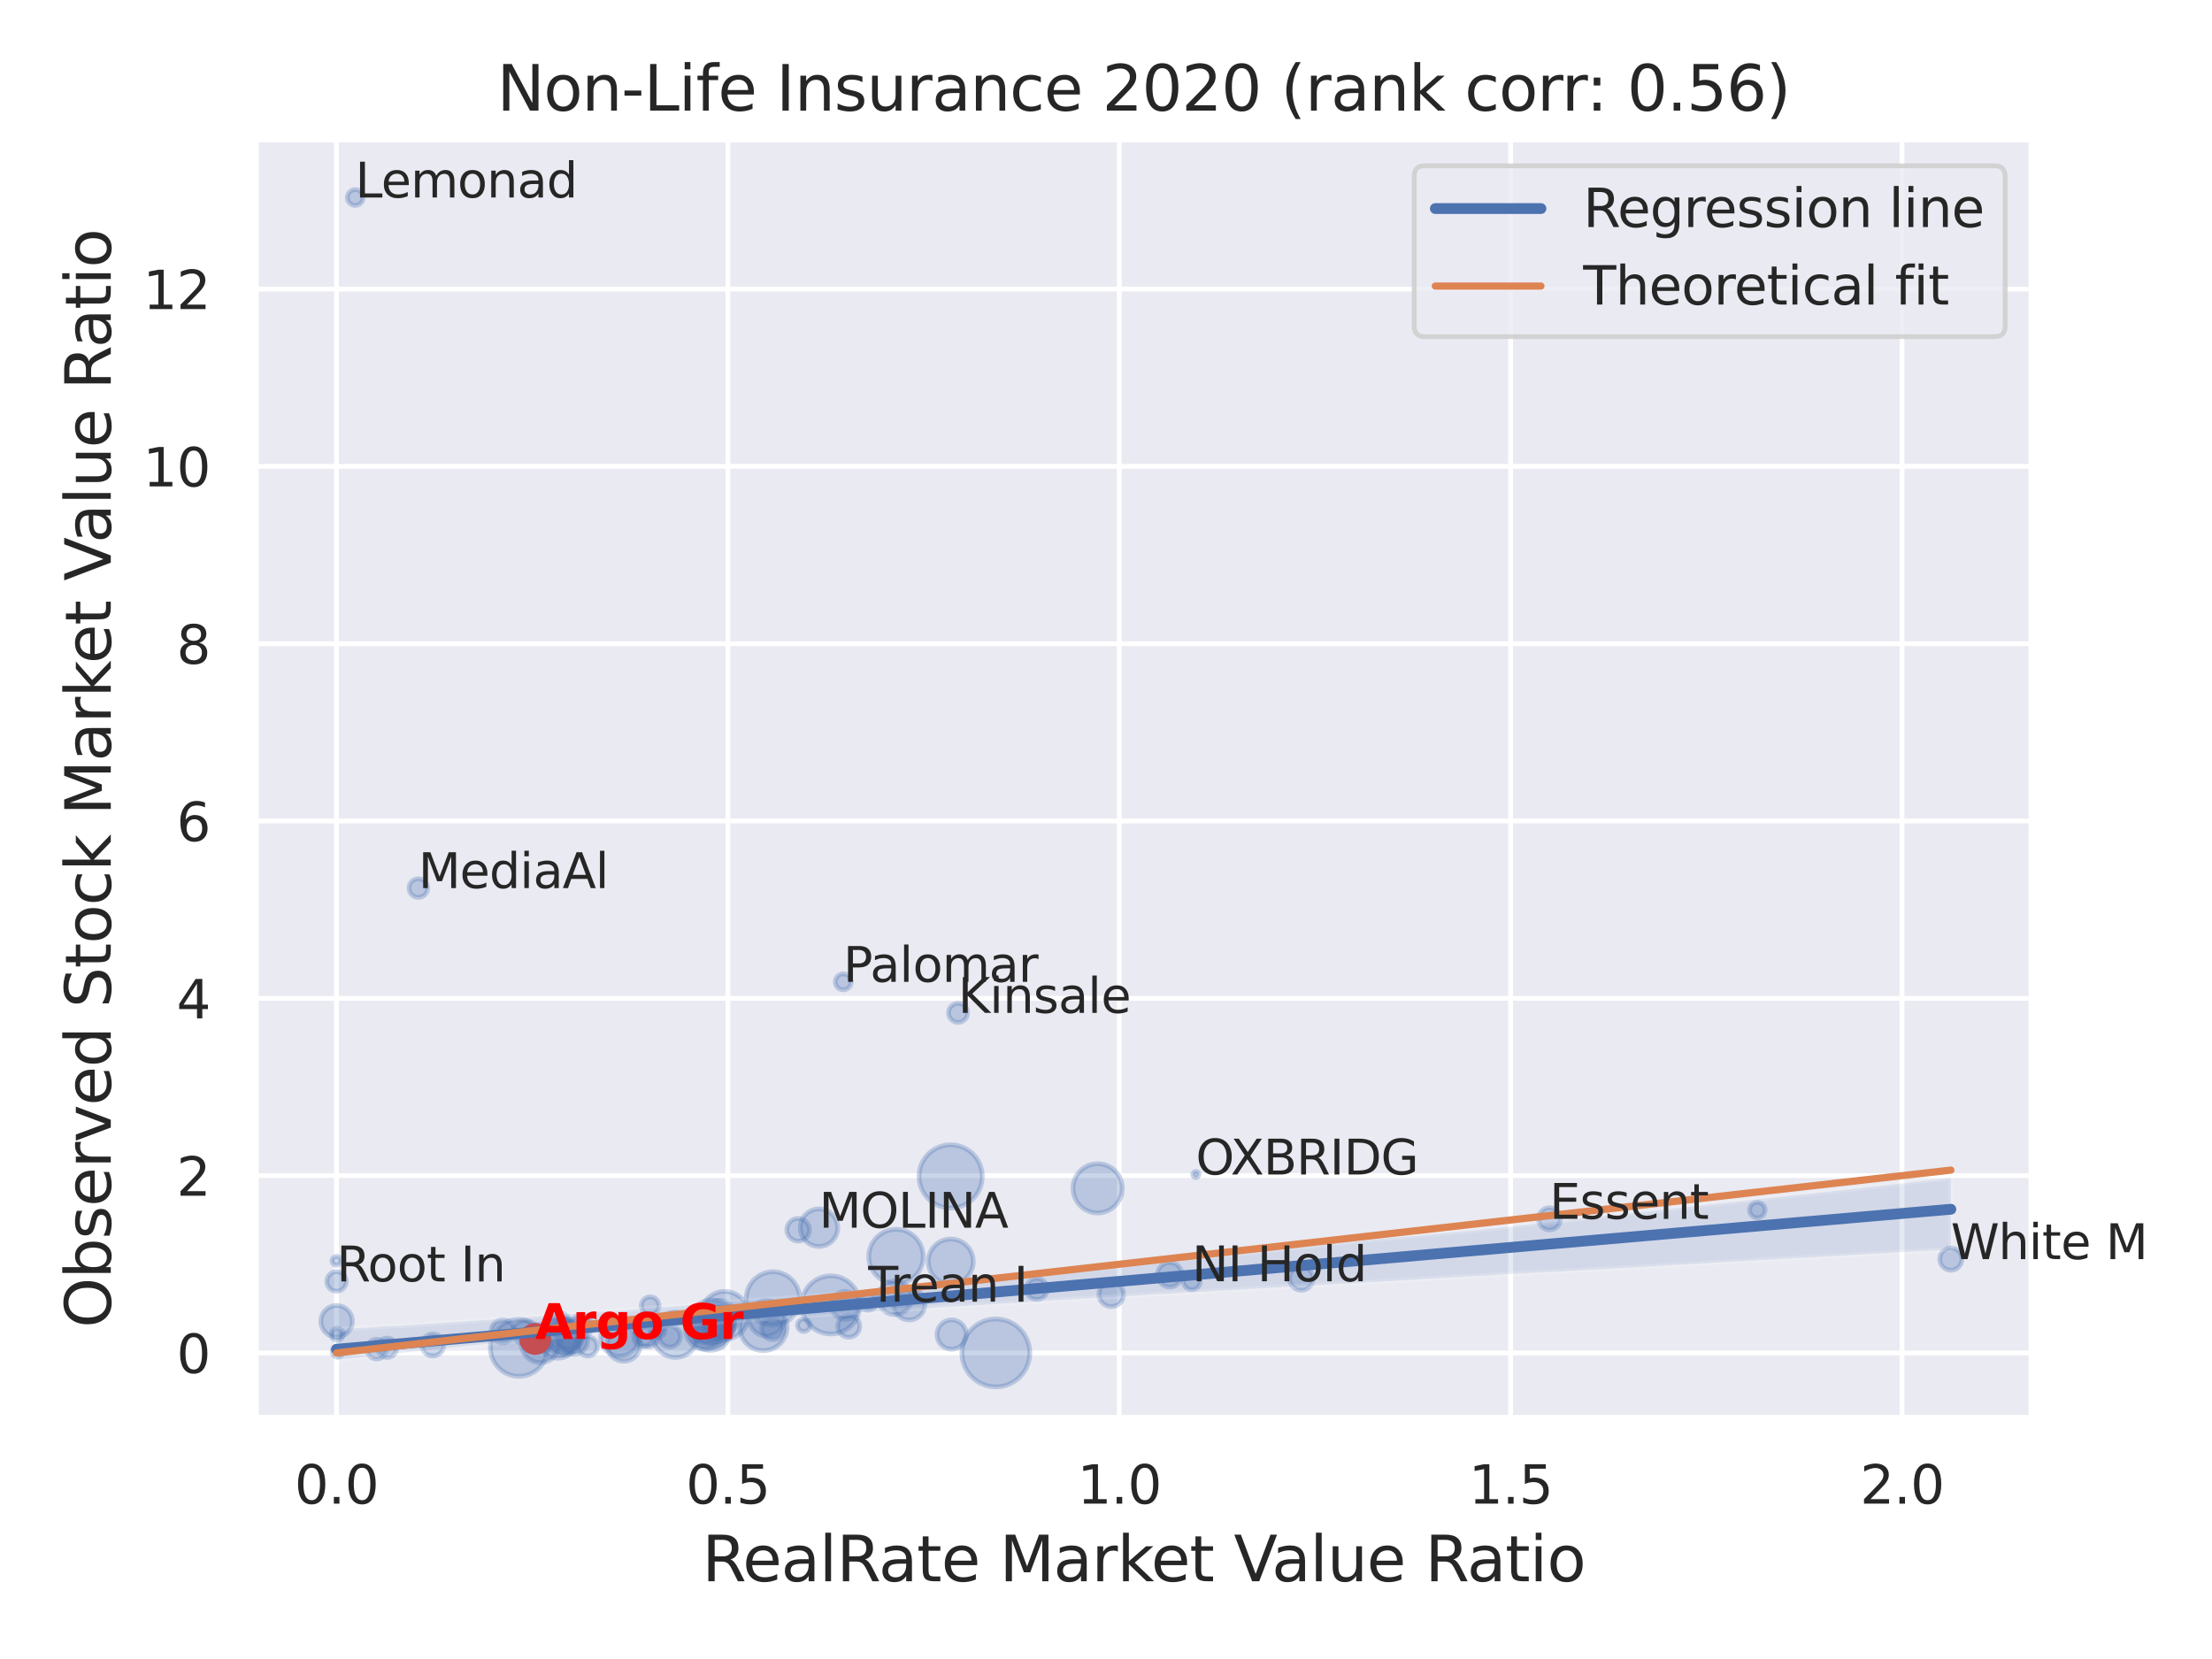 <?xml version="1.0" encoding="utf-8" standalone="no"?>
<!DOCTYPE svg PUBLIC "-//W3C//DTD SVG 1.1//EN"
  "http://www.w3.org/Graphics/SVG/1.1/DTD/svg11.dtd">
<svg xmlns:xlink="http://www.w3.org/1999/xlink" width="460.8pt" height="345.6pt" viewBox="0 0 460.8 345.6" xmlns="http://www.w3.org/2000/svg" version="1.1">
 <defs>
  <style type="text/css">*{stroke-linejoin: round; stroke-linecap: butt}</style>
 </defs>
 <g id="figure_1">
  <g id="patch_1">
   <path d="M 0 345.6 
L 460.8 345.6 
L 460.8 0 
L 0 0 
z
" style="fill: #ffffff"/>
  </g>
  <g id="axes_1">
   <g id="patch_2">
    <path d="M 53.28 295.38 
L 423.213 295.38 
L 423.213 29.04 
L 53.28 29.04 
z
" style="fill: #eaeaf2"/>
   </g>
   <g id="matplotlib.axis_1">
    <g id="xtick_1">
     <g id="line2d_1">
      <path d="M 70.095 295.38 
L 70.095 29.04 
" clip-path="url(#pdf71d02c87)" style="fill: none; stroke: #ffffff; stroke-linecap: round"/>
     </g>
     <g id="text_1">
      <!-- 0.0 -->
      <g style="fill: #262626" transform="translate(61.348 313.238) scale(0.11 -0.11)">
       <defs>
        <path id="DejaVuSans-30" d="M 2034 4250 
Q 1547 4250 1301 3770 
Q 1056 3291 1056 2328 
Q 1056 1369 1301 889 
Q 1547 409 2034 409 
Q 2525 409 2770 889 
Q 3016 1369 3016 2328 
Q 3016 3291 2770 3770 
Q 2525 4250 2034 4250 
z
M 2034 4750 
Q 2819 4750 3233 4129 
Q 3647 3509 3647 2328 
Q 3647 1150 3233 529 
Q 2819 -91 2034 -91 
Q 1250 -91 836 529 
Q 422 1150 422 2328 
Q 422 3509 836 4129 
Q 1250 4750 2034 4750 
z
" transform="scale(0.016)"/>
        <path id="DejaVuSans-2e" d="M 684 794 
L 1344 794 
L 1344 0 
L 684 0 
L 684 794 
z
" transform="scale(0.016)"/>
       </defs>
       <use xlink:href="#DejaVuSans-30"/>
       <use xlink:href="#DejaVuSans-2e" x="63.623"/>
       <use xlink:href="#DejaVuSans-30" x="95.41"/>
      </g>
     </g>
    </g>
    <g id="xtick_2">
     <g id="line2d_2">
      <path d="M 151.629 295.38 
L 151.629 29.04 
" clip-path="url(#pdf71d02c87)" style="fill: none; stroke: #ffffff; stroke-linecap: round"/>
     </g>
     <g id="text_2">
      <!-- 0.5 -->
      <g style="fill: #262626" transform="translate(142.882 313.238) scale(0.11 -0.11)">
       <defs>
        <path id="DejaVuSans-35" d="M 691 4666 
L 3169 4666 
L 3169 4134 
L 1269 4134 
L 1269 2991 
Q 1406 3038 1543 3061 
Q 1681 3084 1819 3084 
Q 2600 3084 3056 2656 
Q 3513 2228 3513 1497 
Q 3513 744 3044 326 
Q 2575 -91 1722 -91 
Q 1428 -91 1123 -41 
Q 819 9 494 109 
L 494 744 
Q 775 591 1075 516 
Q 1375 441 1709 441 
Q 2250 441 2565 725 
Q 2881 1009 2881 1497 
Q 2881 1984 2565 2268 
Q 2250 2553 1709 2553 
Q 1456 2553 1204 2497 
Q 953 2441 691 2322 
L 691 4666 
z
" transform="scale(0.016)"/>
       </defs>
       <use xlink:href="#DejaVuSans-30"/>
       <use xlink:href="#DejaVuSans-2e" x="63.623"/>
       <use xlink:href="#DejaVuSans-35" x="95.41"/>
      </g>
     </g>
    </g>
    <g id="xtick_3">
     <g id="line2d_3">
      <path d="M 233.162 295.38 
L 233.162 29.04 
" clip-path="url(#pdf71d02c87)" style="fill: none; stroke: #ffffff; stroke-linecap: round"/>
     </g>
     <g id="text_3">
      <!-- 1.0 -->
      <g style="fill: #262626" transform="translate(224.415 313.238) scale(0.11 -0.11)">
       <defs>
        <path id="DejaVuSans-31" d="M 794 531 
L 1825 531 
L 1825 4091 
L 703 3866 
L 703 4441 
L 1819 4666 
L 2450 4666 
L 2450 531 
L 3481 531 
L 3481 0 
L 794 0 
L 794 531 
z
" transform="scale(0.016)"/>
       </defs>
       <use xlink:href="#DejaVuSans-31"/>
       <use xlink:href="#DejaVuSans-2e" x="63.623"/>
       <use xlink:href="#DejaVuSans-30" x="95.41"/>
      </g>
     </g>
    </g>
    <g id="xtick_4">
     <g id="line2d_4">
      <path d="M 314.695 295.38 
L 314.695 29.04 
" clip-path="url(#pdf71d02c87)" style="fill: none; stroke: #ffffff; stroke-linecap: round"/>
     </g>
     <g id="text_4">
      <!-- 1.5 -->
      <g style="fill: #262626" transform="translate(305.949 313.238) scale(0.11 -0.11)">
       <use xlink:href="#DejaVuSans-31"/>
       <use xlink:href="#DejaVuSans-2e" x="63.623"/>
       <use xlink:href="#DejaVuSans-35" x="95.41"/>
      </g>
     </g>
    </g>
    <g id="xtick_5">
     <g id="line2d_5">
      <path d="M 396.229 295.38 
L 396.229 29.04 
" clip-path="url(#pdf71d02c87)" style="fill: none; stroke: #ffffff; stroke-linecap: round"/>
     </g>
     <g id="text_5">
      <!-- 2.0 -->
      <g style="fill: #262626" transform="translate(387.482 313.238) scale(0.11 -0.11)">
       <defs>
        <path id="DejaVuSans-32" d="M 1228 531 
L 3431 531 
L 3431 0 
L 469 0 
L 469 531 
Q 828 903 1448 1529 
Q 2069 2156 2228 2338 
Q 2531 2678 2651 2914 
Q 2772 3150 2772 3378 
Q 2772 3750 2511 3984 
Q 2250 4219 1831 4219 
Q 1534 4219 1204 4116 
Q 875 4013 500 3803 
L 500 4441 
Q 881 4594 1212 4672 
Q 1544 4750 1819 4750 
Q 2544 4750 2975 4387 
Q 3406 4025 3406 3419 
Q 3406 3131 3298 2873 
Q 3191 2616 2906 2266 
Q 2828 2175 2409 1742 
Q 1991 1309 1228 531 
z
" transform="scale(0.016)"/>
       </defs>
       <use xlink:href="#DejaVuSans-32"/>
       <use xlink:href="#DejaVuSans-2e" x="63.623"/>
       <use xlink:href="#DejaVuSans-30" x="95.41"/>
      </g>
     </g>
    </g>
    <g id="text_6">
     <!-- RealRate Market Value Ratio -->
     <g style="fill: #262626" transform="translate(146.26 329.404) scale(0.13 -0.13)">
      <defs>
       <path id="DejaVuSans-52" d="M 2841 2188 
Q 3044 2119 3236 1894 
Q 3428 1669 3622 1275 
L 4263 0 
L 3584 0 
L 2988 1197 
Q 2756 1666 2539 1819 
Q 2322 1972 1947 1972 
L 1259 1972 
L 1259 0 
L 628 0 
L 628 4666 
L 2053 4666 
Q 2853 4666 3247 4331 
Q 3641 3997 3641 3322 
Q 3641 2881 3436 2590 
Q 3231 2300 2841 2188 
z
M 1259 4147 
L 1259 2491 
L 2053 2491 
Q 2509 2491 2742 2702 
Q 2975 2913 2975 3322 
Q 2975 3731 2742 3939 
Q 2509 4147 2053 4147 
L 1259 4147 
z
" transform="scale(0.016)"/>
       <path id="DejaVuSans-65" d="M 3597 1894 
L 3597 1613 
L 953 1613 
Q 991 1019 1311 708 
Q 1631 397 2203 397 
Q 2534 397 2845 478 
Q 3156 559 3463 722 
L 3463 178 
Q 3153 47 2828 -22 
Q 2503 -91 2169 -91 
Q 1331 -91 842 396 
Q 353 884 353 1716 
Q 353 2575 817 3079 
Q 1281 3584 2069 3584 
Q 2775 3584 3186 3129 
Q 3597 2675 3597 1894 
z
M 3022 2063 
Q 3016 2534 2758 2815 
Q 2500 3097 2075 3097 
Q 1594 3097 1305 2825 
Q 1016 2553 972 2059 
L 3022 2063 
z
" transform="scale(0.016)"/>
       <path id="DejaVuSans-61" d="M 2194 1759 
Q 1497 1759 1228 1600 
Q 959 1441 959 1056 
Q 959 750 1161 570 
Q 1363 391 1709 391 
Q 2188 391 2477 730 
Q 2766 1069 2766 1631 
L 2766 1759 
L 2194 1759 
z
M 3341 1997 
L 3341 0 
L 2766 0 
L 2766 531 
Q 2569 213 2275 61 
Q 1981 -91 1556 -91 
Q 1019 -91 701 211 
Q 384 513 384 1019 
Q 384 1609 779 1909 
Q 1175 2209 1959 2209 
L 2766 2209 
L 2766 2266 
Q 2766 2663 2505 2880 
Q 2244 3097 1772 3097 
Q 1472 3097 1187 3025 
Q 903 2953 641 2809 
L 641 3341 
Q 956 3463 1253 3523 
Q 1550 3584 1831 3584 
Q 2591 3584 2966 3190 
Q 3341 2797 3341 1997 
z
" transform="scale(0.016)"/>
       <path id="DejaVuSans-6c" d="M 603 4863 
L 1178 4863 
L 1178 0 
L 603 0 
L 603 4863 
z
" transform="scale(0.016)"/>
       <path id="DejaVuSans-74" d="M 1172 4494 
L 1172 3500 
L 2356 3500 
L 2356 3053 
L 1172 3053 
L 1172 1153 
Q 1172 725 1289 603 
Q 1406 481 1766 481 
L 2356 481 
L 2356 0 
L 1766 0 
Q 1100 0 847 248 
Q 594 497 594 1153 
L 594 3053 
L 172 3053 
L 172 3500 
L 594 3500 
L 594 4494 
L 1172 4494 
z
" transform="scale(0.016)"/>
       <path id="DejaVuSans-20" transform="scale(0.016)"/>
       <path id="DejaVuSans-4d" d="M 628 4666 
L 1569 4666 
L 2759 1491 
L 3956 4666 
L 4897 4666 
L 4897 0 
L 4281 0 
L 4281 4097 
L 3078 897 
L 2444 897 
L 1241 4097 
L 1241 0 
L 628 0 
L 628 4666 
z
" transform="scale(0.016)"/>
       <path id="DejaVuSans-72" d="M 2631 2963 
Q 2534 3019 2420 3045 
Q 2306 3072 2169 3072 
Q 1681 3072 1420 2755 
Q 1159 2438 1159 1844 
L 1159 0 
L 581 0 
L 581 3500 
L 1159 3500 
L 1159 2956 
Q 1341 3275 1631 3429 
Q 1922 3584 2338 3584 
Q 2397 3584 2469 3576 
Q 2541 3569 2628 3553 
L 2631 2963 
z
" transform="scale(0.016)"/>
       <path id="DejaVuSans-6b" d="M 581 4863 
L 1159 4863 
L 1159 1991 
L 2875 3500 
L 3609 3500 
L 1753 1863 
L 3688 0 
L 2938 0 
L 1159 1709 
L 1159 0 
L 581 0 
L 581 4863 
z
" transform="scale(0.016)"/>
       <path id="DejaVuSans-56" d="M 1831 0 
L 50 4666 
L 709 4666 
L 2188 738 
L 3669 4666 
L 4325 4666 
L 2547 0 
L 1831 0 
z
" transform="scale(0.016)"/>
       <path id="DejaVuSans-75" d="M 544 1381 
L 544 3500 
L 1119 3500 
L 1119 1403 
Q 1119 906 1312 657 
Q 1506 409 1894 409 
Q 2359 409 2629 706 
Q 2900 1003 2900 1516 
L 2900 3500 
L 3475 3500 
L 3475 0 
L 2900 0 
L 2900 538 
Q 2691 219 2414 64 
Q 2138 -91 1772 -91 
Q 1169 -91 856 284 
Q 544 659 544 1381 
z
M 1991 3584 
L 1991 3584 
z
" transform="scale(0.016)"/>
       <path id="DejaVuSans-69" d="M 603 3500 
L 1178 3500 
L 1178 0 
L 603 0 
L 603 3500 
z
M 603 4863 
L 1178 4863 
L 1178 4134 
L 603 4134 
L 603 4863 
z
" transform="scale(0.016)"/>
       <path id="DejaVuSans-6f" d="M 1959 3097 
Q 1497 3097 1228 2736 
Q 959 2375 959 1747 
Q 959 1119 1226 758 
Q 1494 397 1959 397 
Q 2419 397 2687 759 
Q 2956 1122 2956 1747 
Q 2956 2369 2687 2733 
Q 2419 3097 1959 3097 
z
M 1959 3584 
Q 2709 3584 3137 3096 
Q 3566 2609 3566 1747 
Q 3566 888 3137 398 
Q 2709 -91 1959 -91 
Q 1206 -91 779 398 
Q 353 888 353 1747 
Q 353 2609 779 3096 
Q 1206 3584 1959 3584 
z
" transform="scale(0.016)"/>
      </defs>
      <use xlink:href="#DejaVuSans-52"/>
      <use xlink:href="#DejaVuSans-65" x="64.982"/>
      <use xlink:href="#DejaVuSans-61" x="126.506"/>
      <use xlink:href="#DejaVuSans-6c" x="187.785"/>
      <use xlink:href="#DejaVuSans-52" x="215.568"/>
      <use xlink:href="#DejaVuSans-61" x="282.801"/>
      <use xlink:href="#DejaVuSans-74" x="344.08"/>
      <use xlink:href="#DejaVuSans-65" x="383.289"/>
      <use xlink:href="#DejaVuSans-20" x="444.812"/>
      <use xlink:href="#DejaVuSans-4d" x="476.6"/>
      <use xlink:href="#DejaVuSans-61" x="562.879"/>
      <use xlink:href="#DejaVuSans-72" x="624.158"/>
      <use xlink:href="#DejaVuSans-6b" x="665.271"/>
      <use xlink:href="#DejaVuSans-65" x="719.557"/>
      <use xlink:href="#DejaVuSans-74" x="781.08"/>
      <use xlink:href="#DejaVuSans-20" x="820.289"/>
      <use xlink:href="#DejaVuSans-56" x="852.076"/>
      <use xlink:href="#DejaVuSans-61" x="912.734"/>
      <use xlink:href="#DejaVuSans-6c" x="974.014"/>
      <use xlink:href="#DejaVuSans-75" x="1001.797"/>
      <use xlink:href="#DejaVuSans-65" x="1065.176"/>
      <use xlink:href="#DejaVuSans-20" x="1126.699"/>
      <use xlink:href="#DejaVuSans-52" x="1158.486"/>
      <use xlink:href="#DejaVuSans-61" x="1225.719"/>
      <use xlink:href="#DejaVuSans-74" x="1286.998"/>
      <use xlink:href="#DejaVuSans-69" x="1326.207"/>
      <use xlink:href="#DejaVuSans-6f" x="1353.99"/>
     </g>
    </g>
   </g>
   <g id="matplotlib.axis_2">
    <g id="ytick_1">
     <g id="line2d_6">
      <path d="M 53.28 281.842 
L 423.213 281.842 
" clip-path="url(#pdf71d02c87)" style="fill: none; stroke: #ffffff; stroke-linecap: round"/>
     </g>
     <g id="text_7">
      <!-- 0 -->
      <g style="fill: #262626" transform="translate(36.781 286.021) scale(0.11 -0.11)">
       <use xlink:href="#DejaVuSans-30"/>
      </g>
     </g>
    </g>
    <g id="ytick_2">
     <g id="line2d_7">
      <path d="M 53.28 244.905 
L 423.213 244.905 
" clip-path="url(#pdf71d02c87)" style="fill: none; stroke: #ffffff; stroke-linecap: round"/>
     </g>
     <g id="text_8">
      <!-- 2 -->
      <g style="fill: #262626" transform="translate(36.781 249.084) scale(0.11 -0.11)">
       <use xlink:href="#DejaVuSans-32"/>
      </g>
     </g>
    </g>
    <g id="ytick_3">
     <g id="line2d_8">
      <path d="M 53.28 207.967 
L 423.213 207.967 
" clip-path="url(#pdf71d02c87)" style="fill: none; stroke: #ffffff; stroke-linecap: round"/>
     </g>
     <g id="text_9">
      <!-- 4 -->
      <g style="fill: #262626" transform="translate(36.781 212.146) scale(0.11 -0.11)">
       <defs>
        <path id="DejaVuSans-34" d="M 2419 4116 
L 825 1625 
L 2419 1625 
L 2419 4116 
z
M 2253 4666 
L 3047 4666 
L 3047 1625 
L 3713 1625 
L 3713 1100 
L 3047 1100 
L 3047 0 
L 2419 0 
L 2419 1100 
L 313 1100 
L 313 1709 
L 2253 4666 
z
" transform="scale(0.016)"/>
       </defs>
       <use xlink:href="#DejaVuSans-34"/>
      </g>
     </g>
    </g>
    <g id="ytick_4">
     <g id="line2d_9">
      <path d="M 53.28 171.029 
L 423.213 171.029 
" clip-path="url(#pdf71d02c87)" style="fill: none; stroke: #ffffff; stroke-linecap: round"/>
     </g>
     <g id="text_10">
      <!-- 6 -->
      <g style="fill: #262626" transform="translate(36.781 175.208) scale(0.11 -0.11)">
       <defs>
        <path id="DejaVuSans-36" d="M 2113 2584 
Q 1688 2584 1439 2293 
Q 1191 2003 1191 1497 
Q 1191 994 1439 701 
Q 1688 409 2113 409 
Q 2538 409 2786 701 
Q 3034 994 3034 1497 
Q 3034 2003 2786 2293 
Q 2538 2584 2113 2584 
z
M 3366 4563 
L 3366 3988 
Q 3128 4100 2886 4159 
Q 2644 4219 2406 4219 
Q 1781 4219 1451 3797 
Q 1122 3375 1075 2522 
Q 1259 2794 1537 2939 
Q 1816 3084 2150 3084 
Q 2853 3084 3261 2657 
Q 3669 2231 3669 1497 
Q 3669 778 3244 343 
Q 2819 -91 2113 -91 
Q 1303 -91 875 529 
Q 447 1150 447 2328 
Q 447 3434 972 4092 
Q 1497 4750 2381 4750 
Q 2619 4750 2861 4703 
Q 3103 4656 3366 4563 
z
" transform="scale(0.016)"/>
       </defs>
       <use xlink:href="#DejaVuSans-36"/>
      </g>
     </g>
    </g>
    <g id="ytick_5">
     <g id="line2d_10">
      <path d="M 53.28 134.092 
L 423.213 134.092 
" clip-path="url(#pdf71d02c87)" style="fill: none; stroke: #ffffff; stroke-linecap: round"/>
     </g>
     <g id="text_11">
      <!-- 8 -->
      <g style="fill: #262626" transform="translate(36.781 138.271) scale(0.11 -0.11)">
       <defs>
        <path id="DejaVuSans-38" d="M 2034 2216 
Q 1584 2216 1326 1975 
Q 1069 1734 1069 1313 
Q 1069 891 1326 650 
Q 1584 409 2034 409 
Q 2484 409 2743 651 
Q 3003 894 3003 1313 
Q 3003 1734 2745 1975 
Q 2488 2216 2034 2216 
z
M 1403 2484 
Q 997 2584 770 2862 
Q 544 3141 544 3541 
Q 544 4100 942 4425 
Q 1341 4750 2034 4750 
Q 2731 4750 3128 4425 
Q 3525 4100 3525 3541 
Q 3525 3141 3298 2862 
Q 3072 2584 2669 2484 
Q 3125 2378 3379 2068 
Q 3634 1759 3634 1313 
Q 3634 634 3220 271 
Q 2806 -91 2034 -91 
Q 1263 -91 848 271 
Q 434 634 434 1313 
Q 434 1759 690 2068 
Q 947 2378 1403 2484 
z
M 1172 3481 
Q 1172 3119 1398 2916 
Q 1625 2713 2034 2713 
Q 2441 2713 2670 2916 
Q 2900 3119 2900 3481 
Q 2900 3844 2670 4047 
Q 2441 4250 2034 4250 
Q 1625 4250 1398 4047 
Q 1172 3844 1172 3481 
z
" transform="scale(0.016)"/>
       </defs>
       <use xlink:href="#DejaVuSans-38"/>
      </g>
     </g>
    </g>
    <g id="ytick_6">
     <g id="line2d_11">
      <path d="M 53.28 97.154 
L 423.213 97.154 
" clip-path="url(#pdf71d02c87)" style="fill: none; stroke: #ffffff; stroke-linecap: round"/>
     </g>
     <g id="text_12">
      <!-- 10 -->
      <g style="fill: #262626" transform="translate(29.782 101.333) scale(0.11 -0.11)">
       <use xlink:href="#DejaVuSans-31"/>
       <use xlink:href="#DejaVuSans-30" x="63.623"/>
      </g>
     </g>
    </g>
    <g id="ytick_7">
     <g id="line2d_12">
      <path d="M 53.28 60.216 
L 423.213 60.216 
" clip-path="url(#pdf71d02c87)" style="fill: none; stroke: #ffffff; stroke-linecap: round"/>
     </g>
     <g id="text_13">
      <!-- 12 -->
      <g style="fill: #262626" transform="translate(29.782 64.395) scale(0.11 -0.11)">
       <use xlink:href="#DejaVuSans-31"/>
       <use xlink:href="#DejaVuSans-32" x="63.623"/>
      </g>
     </g>
    </g>
    <g id="text_14">
     <!-- Observed Stock Market Value Ratio -->
     <g style="fill: #262626" transform="translate(23.079 276.612) rotate(-90) scale(0.13 -0.13)">
      <defs>
       <path id="DejaVuSans-4f" d="M 2522 4238 
Q 1834 4238 1429 3725 
Q 1025 3213 1025 2328 
Q 1025 1447 1429 934 
Q 1834 422 2522 422 
Q 3209 422 3611 934 
Q 4013 1447 4013 2328 
Q 4013 3213 3611 3725 
Q 3209 4238 2522 4238 
z
M 2522 4750 
Q 3503 4750 4090 4092 
Q 4678 3434 4678 2328 
Q 4678 1225 4090 567 
Q 3503 -91 2522 -91 
Q 1538 -91 948 565 
Q 359 1222 359 2328 
Q 359 3434 948 4092 
Q 1538 4750 2522 4750 
z
" transform="scale(0.016)"/>
       <path id="DejaVuSans-62" d="M 3116 1747 
Q 3116 2381 2855 2742 
Q 2594 3103 2138 3103 
Q 1681 3103 1420 2742 
Q 1159 2381 1159 1747 
Q 1159 1113 1420 752 
Q 1681 391 2138 391 
Q 2594 391 2855 752 
Q 3116 1113 3116 1747 
z
M 1159 2969 
Q 1341 3281 1617 3432 
Q 1894 3584 2278 3584 
Q 2916 3584 3314 3078 
Q 3713 2572 3713 1747 
Q 3713 922 3314 415 
Q 2916 -91 2278 -91 
Q 1894 -91 1617 61 
Q 1341 213 1159 525 
L 1159 0 
L 581 0 
L 581 4863 
L 1159 4863 
L 1159 2969 
z
" transform="scale(0.016)"/>
       <path id="DejaVuSans-73" d="M 2834 3397 
L 2834 2853 
Q 2591 2978 2328 3040 
Q 2066 3103 1784 3103 
Q 1356 3103 1142 2972 
Q 928 2841 928 2578 
Q 928 2378 1081 2264 
Q 1234 2150 1697 2047 
L 1894 2003 
Q 2506 1872 2764 1633 
Q 3022 1394 3022 966 
Q 3022 478 2636 193 
Q 2250 -91 1575 -91 
Q 1294 -91 989 -36 
Q 684 19 347 128 
L 347 722 
Q 666 556 975 473 
Q 1284 391 1588 391 
Q 1994 391 2212 530 
Q 2431 669 2431 922 
Q 2431 1156 2273 1281 
Q 2116 1406 1581 1522 
L 1381 1569 
Q 847 1681 609 1914 
Q 372 2147 372 2553 
Q 372 3047 722 3315 
Q 1072 3584 1716 3584 
Q 2034 3584 2315 3537 
Q 2597 3491 2834 3397 
z
" transform="scale(0.016)"/>
       <path id="DejaVuSans-76" d="M 191 3500 
L 800 3500 
L 1894 563 
L 2988 3500 
L 3597 3500 
L 2284 0 
L 1503 0 
L 191 3500 
z
" transform="scale(0.016)"/>
       <path id="DejaVuSans-64" d="M 2906 2969 
L 2906 4863 
L 3481 4863 
L 3481 0 
L 2906 0 
L 2906 525 
Q 2725 213 2448 61 
Q 2172 -91 1784 -91 
Q 1150 -91 751 415 
Q 353 922 353 1747 
Q 353 2572 751 3078 
Q 1150 3584 1784 3584 
Q 2172 3584 2448 3432 
Q 2725 3281 2906 2969 
z
M 947 1747 
Q 947 1113 1208 752 
Q 1469 391 1925 391 
Q 2381 391 2643 752 
Q 2906 1113 2906 1747 
Q 2906 2381 2643 2742 
Q 2381 3103 1925 3103 
Q 1469 3103 1208 2742 
Q 947 2381 947 1747 
z
" transform="scale(0.016)"/>
       <path id="DejaVuSans-53" d="M 3425 4513 
L 3425 3897 
Q 3066 4069 2747 4153 
Q 2428 4238 2131 4238 
Q 1616 4238 1336 4038 
Q 1056 3838 1056 3469 
Q 1056 3159 1242 3001 
Q 1428 2844 1947 2747 
L 2328 2669 
Q 3034 2534 3370 2195 
Q 3706 1856 3706 1288 
Q 3706 609 3251 259 
Q 2797 -91 1919 -91 
Q 1588 -91 1214 -16 
Q 841 59 441 206 
L 441 856 
Q 825 641 1194 531 
Q 1563 422 1919 422 
Q 2459 422 2753 634 
Q 3047 847 3047 1241 
Q 3047 1584 2836 1778 
Q 2625 1972 2144 2069 
L 1759 2144 
Q 1053 2284 737 2584 
Q 422 2884 422 3419 
Q 422 4038 858 4394 
Q 1294 4750 2059 4750 
Q 2388 4750 2728 4690 
Q 3069 4631 3425 4513 
z
" transform="scale(0.016)"/>
       <path id="DejaVuSans-63" d="M 3122 3366 
L 3122 2828 
Q 2878 2963 2633 3030 
Q 2388 3097 2138 3097 
Q 1578 3097 1268 2742 
Q 959 2388 959 1747 
Q 959 1106 1268 751 
Q 1578 397 2138 397 
Q 2388 397 2633 464 
Q 2878 531 3122 666 
L 3122 134 
Q 2881 22 2623 -34 
Q 2366 -91 2075 -91 
Q 1284 -91 818 406 
Q 353 903 353 1747 
Q 353 2603 823 3093 
Q 1294 3584 2113 3584 
Q 2378 3584 2631 3529 
Q 2884 3475 3122 3366 
z
" transform="scale(0.016)"/>
      </defs>
      <use xlink:href="#DejaVuSans-4f"/>
      <use xlink:href="#DejaVuSans-62" x="78.711"/>
      <use xlink:href="#DejaVuSans-73" x="142.188"/>
      <use xlink:href="#DejaVuSans-65" x="194.287"/>
      <use xlink:href="#DejaVuSans-72" x="255.811"/>
      <use xlink:href="#DejaVuSans-76" x="296.924"/>
      <use xlink:href="#DejaVuSans-65" x="356.104"/>
      <use xlink:href="#DejaVuSans-64" x="417.627"/>
      <use xlink:href="#DejaVuSans-20" x="481.104"/>
      <use xlink:href="#DejaVuSans-53" x="512.891"/>
      <use xlink:href="#DejaVuSans-74" x="576.367"/>
      <use xlink:href="#DejaVuSans-6f" x="615.576"/>
      <use xlink:href="#DejaVuSans-63" x="676.758"/>
      <use xlink:href="#DejaVuSans-6b" x="731.738"/>
      <use xlink:href="#DejaVuSans-20" x="789.648"/>
      <use xlink:href="#DejaVuSans-4d" x="821.436"/>
      <use xlink:href="#DejaVuSans-61" x="907.715"/>
      <use xlink:href="#DejaVuSans-72" x="968.994"/>
      <use xlink:href="#DejaVuSans-6b" x="1010.107"/>
      <use xlink:href="#DejaVuSans-65" x="1064.393"/>
      <use xlink:href="#DejaVuSans-74" x="1125.916"/>
      <use xlink:href="#DejaVuSans-20" x="1165.125"/>
      <use xlink:href="#DejaVuSans-56" x="1196.912"/>
      <use xlink:href="#DejaVuSans-61" x="1257.57"/>
      <use xlink:href="#DejaVuSans-6c" x="1318.85"/>
      <use xlink:href="#DejaVuSans-75" x="1346.633"/>
      <use xlink:href="#DejaVuSans-65" x="1410.012"/>
      <use xlink:href="#DejaVuSans-20" x="1471.535"/>
      <use xlink:href="#DejaVuSans-52" x="1503.322"/>
      <use xlink:href="#DejaVuSans-61" x="1570.555"/>
      <use xlink:href="#DejaVuSans-74" x="1631.834"/>
      <use xlink:href="#DejaVuSans-69" x="1671.043"/>
      <use xlink:href="#DejaVuSans-6f" x="1698.826"/>
     </g>
    </g>
   </g>
   <g id="PathCollection_1">
    <path d="M 140.711 282.781 
C 141.957 282.781 143.153 282.285 144.034 281.404 
C 144.916 280.523 145.411 279.327 145.411 278.081 
C 145.411 276.834 144.916 275.639 144.034 274.758 
C 143.153 273.876 141.957 273.381 140.711 273.381 
C 139.465 273.381 138.269 273.876 137.388 274.758 
C 136.507 275.639 136.011 276.834 136.011 278.081 
C 136.011 279.327 136.507 280.523 137.388 281.404 
C 138.269 282.285 139.465 282.781 140.711 282.781 
z
" clip-path="url(#pdf71d02c87)" style="fill: #4c72b0; fill-opacity: 0.3; stroke: #4c72b0; stroke-opacity: 0.3"/>
    <path d="M 108.104 286.708 
C 109.681 286.708 111.193 286.082 112.309 284.967 
C 113.424 283.851 114.05 282.339 114.05 280.762 
C 114.05 279.185 113.424 277.672 112.309 276.557 
C 111.193 275.442 109.681 274.815 108.104 274.815 
C 106.527 274.815 105.014 275.442 103.899 276.557 
C 102.784 277.672 102.157 279.185 102.157 280.762 
C 102.157 282.339 102.784 283.851 103.899 284.967 
C 105.014 286.082 106.527 286.708 108.104 286.708 
z
" clip-path="url(#pdf71d02c87)" style="fill: #4c72b0; fill-opacity: 0.3; stroke: #4c72b0; stroke-opacity: 0.3"/>
    <path d="M 186.447 273.843 
C 187.373 273.843 188.26 273.475 188.915 272.821 
C 189.569 272.166 189.937 271.278 189.937 270.353 
C 189.937 269.427 189.569 268.54 188.915 267.885 
C 188.26 267.231 187.373 266.863 186.447 266.863 
C 185.522 266.863 184.634 267.231 183.979 267.885 
C 183.325 268.54 182.957 269.427 182.957 270.353 
C 182.957 271.278 183.325 272.166 183.979 272.821 
C 184.634 273.475 185.522 273.843 186.447 273.843 
z
" clip-path="url(#pdf71d02c87)" style="fill: #4c72b0; fill-opacity: 0.3; stroke: #4c72b0; stroke-opacity: 0.3"/>
    <path d="M 129.124 282.496 
C 130.184 282.496 131.2 282.075 131.949 281.326 
C 132.698 280.577 133.118 279.561 133.118 278.502 
C 133.118 277.442 132.698 276.426 131.949 275.677 
C 131.2 274.928 130.184 274.507 129.124 274.507 
C 128.065 274.507 127.049 274.928 126.3 275.677 
C 125.551 276.426 125.13 277.442 125.13 278.502 
C 125.13 279.561 125.551 280.577 126.3 281.326 
C 127.049 282.075 128.065 282.496 129.124 282.496 
z
" clip-path="url(#pdf71d02c87)" style="fill: #4c72b0; fill-opacity: 0.3; stroke: #4c72b0; stroke-opacity: 0.3"/>
    <path d="M 137.011 278.605 
C 137.416 278.605 137.805 278.443 138.092 278.157 
C 138.378 277.87 138.539 277.481 138.539 277.076 
C 138.539 276.67 138.378 276.282 138.092 275.995 
C 137.805 275.708 137.416 275.547 137.011 275.547 
C 136.605 275.547 136.216 275.708 135.93 275.995 
C 135.643 276.282 135.482 276.67 135.482 277.076 
C 135.482 277.481 135.643 277.87 135.93 278.157 
C 136.216 278.443 136.605 278.605 137.011 278.605 
z
" clip-path="url(#pdf71d02c87)" style="fill: #4c72b0; fill-opacity: 0.3; stroke: #4c72b0; stroke-opacity: 0.3"/>
    <path d="M 228.657 252.681 
C 230.018 252.681 231.323 252.141 232.285 251.178 
C 233.248 250.216 233.788 248.911 233.788 247.55 
C 233.788 246.19 233.248 244.884 232.285 243.922 
C 231.323 242.96 230.018 242.419 228.657 242.419 
C 227.297 242.419 225.991 242.96 225.029 243.922 
C 224.067 244.884 223.526 246.19 223.526 247.55 
C 223.526 248.911 224.067 250.216 225.029 251.178 
C 225.991 252.141 227.297 252.681 228.657 252.681 
z
" clip-path="url(#pdf71d02c87)" style="fill: #4c72b0; fill-opacity: 0.3; stroke: #4c72b0; stroke-opacity: 0.3"/>
    <path d="M 116.173 282.938 
C 117.279 282.938 118.341 282.498 119.123 281.715 
C 119.906 280.933 120.345 279.872 120.345 278.765 
C 120.345 277.658 119.906 276.597 119.123 275.814 
C 118.341 275.032 117.279 274.592 116.173 274.592 
C 115.066 274.592 114.005 275.032 113.222 275.814 
C 112.44 276.597 112 277.658 112 278.765 
C 112 279.872 112.44 280.933 113.222 281.715 
C 114.005 282.498 115.066 282.938 116.173 282.938 
z
" clip-path="url(#pdf71d02c87)" style="fill: #4c72b0; fill-opacity: 0.3; stroke: #4c72b0; stroke-opacity: 0.3"/>
    <path d="M 176.101 274.829 
C 176.872 274.829 177.61 274.523 178.155 273.978 
C 178.7 273.434 179.006 272.695 179.006 271.924 
C 179.006 271.154 178.7 270.415 178.155 269.87 
C 177.61 269.326 176.872 269.02 176.101 269.02 
C 175.331 269.02 174.592 269.326 174.047 269.87 
C 173.503 270.415 173.197 271.154 173.197 271.924 
C 173.197 272.695 173.503 273.434 174.047 273.978 
C 174.592 274.523 175.331 274.829 176.101 274.829 
z
" clip-path="url(#pdf71d02c87)" style="fill: #4c72b0; fill-opacity: 0.3; stroke: #4c72b0; stroke-opacity: 0.3"/>
    <path d="M 147.271 279.84 
C 148.186 279.84 149.064 279.476 149.712 278.829 
C 150.359 278.181 150.723 277.303 150.723 276.387 
C 150.723 275.472 150.359 274.593 149.712 273.946 
C 149.064 273.299 148.186 272.935 147.271 272.935 
C 146.355 272.935 145.477 273.299 144.829 273.946 
C 144.182 274.593 143.818 275.472 143.818 276.387 
C 143.818 277.303 144.182 278.181 144.829 278.829 
C 145.477 279.476 146.355 279.84 147.271 279.84 
z
" clip-path="url(#pdf71d02c87)" style="fill: #4c72b0; fill-opacity: 0.3; stroke: #4c72b0; stroke-opacity: 0.3"/>
    <path d="M 198.063 267.494 
C 199.306 267.494 200.5 267 201.379 266.12 
C 202.259 265.24 202.753 264.047 202.753 262.803 
C 202.753 261.559 202.259 260.366 201.379 259.487 
C 200.5 258.607 199.306 258.113 198.063 258.113 
C 196.819 258.113 195.625 258.607 194.746 259.487 
C 193.866 260.366 193.372 261.559 193.372 262.803 
C 193.372 264.047 193.866 265.24 194.746 266.12 
C 195.625 267 196.819 267.494 198.063 267.494 
z
" clip-path="url(#pdf71d02c87)" style="fill: #4c72b0; fill-opacity: 0.3; stroke: #4c72b0; stroke-opacity: 0.3"/>
    <path d="M 166.279 258.547 
C 166.906 258.547 167.506 258.298 167.949 257.855 
C 168.392 257.412 168.64 256.812 168.64 256.186 
C 168.64 255.56 168.392 254.959 167.949 254.516 
C 167.506 254.074 166.906 253.825 166.279 253.825 
C 165.653 253.825 165.053 254.074 164.61 254.516 
C 164.167 254.959 163.919 255.56 163.919 256.186 
C 163.919 256.812 164.167 257.412 164.61 257.855 
C 165.053 258.298 165.653 258.547 166.279 258.547 
z
" clip-path="url(#pdf71d02c87)" style="fill: #4c72b0; fill-opacity: 0.3; stroke: #4c72b0; stroke-opacity: 0.3"/>
    <path d="M 148.332 280.24 
C 149.581 280.24 150.778 279.744 151.661 278.861 
C 152.545 277.978 153.041 276.78 153.041 275.531 
C 153.041 274.282 152.545 273.084 151.661 272.201 
C 150.778 271.318 149.581 270.822 148.332 270.822 
C 147.083 270.822 145.885 271.318 145.002 272.201 
C 144.119 273.084 143.623 274.282 143.623 275.531 
C 143.623 276.78 144.119 277.978 145.002 278.861 
C 145.885 279.744 147.083 280.24 148.332 280.24 
z
" clip-path="url(#pdf71d02c87)" style="fill: #4c72b0; fill-opacity: 0.3; stroke: #4c72b0; stroke-opacity: 0.3"/>
    <path d="M 243.677 268.112 
C 244.356 268.112 245.007 267.842 245.487 267.362 
C 245.967 266.882 246.237 266.231 246.237 265.552 
C 246.237 264.873 245.967 264.222 245.487 263.742 
C 245.007 263.261 244.356 262.992 243.677 262.992 
C 242.998 262.992 242.347 263.261 241.867 263.742 
C 241.387 264.222 241.117 264.873 241.117 265.552 
C 241.117 266.231 241.387 266.882 241.867 267.362 
C 242.347 267.842 242.998 268.112 243.677 268.112 
z
" clip-path="url(#pdf71d02c87)" style="fill: #4c72b0; fill-opacity: 0.3; stroke: #4c72b0; stroke-opacity: 0.3"/>
    <path d="M 70.255 279.212 
C 70.586 279.212 70.903 279.081 71.136 278.847 
C 71.37 278.614 71.501 278.297 71.501 277.966 
C 71.501 277.636 71.37 277.319 71.136 277.086 
C 70.903 276.852 70.586 276.721 70.255 276.721 
C 69.925 276.721 69.608 276.852 69.375 277.086 
C 69.141 277.319 69.01 277.636 69.01 277.966 
C 69.01 278.297 69.141 278.614 69.375 278.847 
C 69.608 279.081 69.925 279.212 70.255 279.212 
z
" clip-path="url(#pdf71d02c87)" style="fill: #4c72b0; fill-opacity: 0.3; stroke: #4c72b0; stroke-opacity: 0.3"/>
    <path d="M 109.127 279.886 
C 109.756 279.886 110.36 279.636 110.805 279.191 
C 111.25 278.746 111.5 278.143 111.5 277.513 
C 111.5 276.884 111.25 276.281 110.805 275.836 
C 110.36 275.391 109.756 275.14 109.127 275.14 
C 108.497 275.14 107.894 275.391 107.449 275.836 
C 107.004 276.281 106.754 276.884 106.754 277.513 
C 106.754 278.143 107.004 278.746 107.449 279.191 
C 107.894 279.636 108.497 279.886 109.127 279.886 
z
" clip-path="url(#pdf71d02c87)" style="fill: #4c72b0; fill-opacity: 0.3; stroke: #4c72b0; stroke-opacity: 0.3"/>
    <path d="M 366.086 253.691 
C 366.516 253.691 366.928 253.52 367.232 253.217 
C 367.536 252.913 367.707 252.5 367.707 252.07 
C 367.707 251.641 367.536 251.228 367.232 250.924 
C 366.928 250.62 366.516 250.45 366.086 250.45 
C 365.656 250.45 365.244 250.62 364.94 250.924 
C 364.636 251.228 364.465 251.641 364.465 252.07 
C 364.465 252.5 364.636 252.913 364.94 253.217 
C 365.244 253.52 365.656 253.691 366.086 253.691 
z
" clip-path="url(#pdf71d02c87)" style="fill: #4c72b0; fill-opacity: 0.3; stroke: #4c72b0; stroke-opacity: 0.3"/>
    <path d="M 198.037 251.658 
C 199.784 251.658 201.459 250.964 202.695 249.729 
C 203.93 248.494 204.624 246.819 204.624 245.072 
C 204.624 243.325 203.93 241.65 202.695 240.415 
C 201.459 239.18 199.784 238.486 198.037 238.486 
C 196.291 238.486 194.615 239.18 193.38 240.415 
C 192.145 241.65 191.451 243.325 191.451 245.072 
C 191.451 246.819 192.145 248.494 193.38 249.729 
C 194.615 250.964 196.291 251.658 198.037 251.658 
z
" clip-path="url(#pdf71d02c87)" style="fill: #4c72b0; fill-opacity: 0.3; stroke: #4c72b0; stroke-opacity: 0.3"/>
    <path d="M 406.398 264.606 
C 407.01 264.606 407.598 264.362 408.031 263.929 
C 408.464 263.496 408.707 262.909 408.707 262.296 
C 408.707 261.684 408.464 261.096 408.031 260.663 
C 407.598 260.23 407.01 259.987 406.398 259.987 
C 405.785 259.987 405.198 260.23 404.765 260.663 
C 404.332 261.096 404.088 261.684 404.088 262.296 
C 404.088 262.909 404.332 263.496 404.765 263.929 
C 405.198 264.362 405.785 264.606 406.398 264.606 
z
" clip-path="url(#pdf71d02c87)" style="fill: #4c72b0; fill-opacity: 0.3; stroke: #4c72b0; stroke-opacity: 0.3"/>
    <path d="M 139.542 280.619 
C 140.124 280.619 140.682 280.387 141.094 279.976 
C 141.505 279.564 141.736 279.006 141.736 278.424 
C 141.736 277.842 141.505 277.284 141.094 276.872 
C 140.682 276.461 140.124 276.229 139.542 276.229 
C 138.96 276.229 138.402 276.461 137.99 276.872 
C 137.578 277.284 137.347 277.842 137.347 278.424 
C 137.347 279.006 137.578 279.564 137.99 279.976 
C 138.402 280.387 138.96 280.619 139.542 280.619 
z
" clip-path="url(#pdf71d02c87)" style="fill: #4c72b0; fill-opacity: 0.3; stroke: #4c72b0; stroke-opacity: 0.3"/>
    <path d="M 78.464 283.097 
C 79.007 283.097 79.528 282.882 79.912 282.497 
C 80.297 282.113 80.512 281.592 80.512 281.049 
C 80.512 280.506 80.297 279.985 79.912 279.601 
C 79.528 279.216 79.007 279.001 78.464 279.001 
C 77.921 279.001 77.4 279.216 77.015 279.601 
C 76.631 279.985 76.416 280.506 76.416 281.049 
C 76.416 281.592 76.631 282.113 77.015 282.497 
C 77.4 282.882 77.921 283.097 78.464 283.097 
z
" clip-path="url(#pdf71d02c87)" style="fill: #4c72b0; fill-opacity: 0.3; stroke: #4c72b0; stroke-opacity: 0.3"/>
    <path d="M 119.593 282.117 
C 120.338 282.117 121.054 281.82 121.581 281.293 
C 122.109 280.766 122.405 280.05 122.405 279.305 
C 122.405 278.559 122.109 277.843 121.581 277.316 
C 121.054 276.789 120.338 276.492 119.593 276.492 
C 118.847 276.492 118.132 276.789 117.604 277.316 
C 117.077 277.843 116.781 278.559 116.781 279.305 
C 116.781 280.05 117.077 280.766 117.604 281.293 
C 118.132 281.82 118.847 282.117 119.593 282.117 
z
" clip-path="url(#pdf71d02c87)" style="fill: #4c72b0; fill-opacity: 0.3; stroke: #4c72b0; stroke-opacity: 0.3"/>
    <path d="M 147.979 281.288 
C 149.122 281.288 150.22 280.833 151.028 280.024 
C 151.837 279.216 152.292 278.118 152.292 276.975 
C 152.292 275.831 151.837 274.734 151.028 273.925 
C 150.22 273.116 149.122 272.662 147.979 272.662 
C 146.835 272.662 145.738 273.116 144.929 273.925 
C 144.12 274.734 143.666 275.831 143.666 276.975 
C 143.666 278.118 144.12 279.216 144.929 280.024 
C 145.738 280.833 146.835 281.288 147.979 281.288 
z
" clip-path="url(#pdf71d02c87)" style="fill: #4c72b0; fill-opacity: 0.3; stroke: #4c72b0; stroke-opacity: 0.3"/>
    <path d="M 271.075 268.764 
C 271.724 268.764 272.347 268.506 272.806 268.047 
C 273.265 267.588 273.523 266.965 273.523 266.316 
C 273.523 265.667 273.265 265.044 272.806 264.585 
C 272.347 264.126 271.724 263.868 271.075 263.868 
C 270.425 263.868 269.802 264.126 269.343 264.585 
C 268.884 265.044 268.626 265.667 268.626 266.316 
C 268.626 266.965 268.884 267.588 269.343 268.047 
C 269.802 268.506 270.425 268.764 271.075 268.764 
z
" clip-path="url(#pdf71d02c87)" style="fill: #4c72b0; fill-opacity: 0.3; stroke: #4c72b0; stroke-opacity: 0.3"/>
    <path d="M 231.492 272.181 
C 232.174 272.181 232.828 271.91 233.31 271.428 
C 233.792 270.946 234.063 270.292 234.063 269.61 
C 234.063 268.928 233.792 268.275 233.31 267.793 
C 232.828 267.311 232.174 267.04 231.492 267.04 
C 230.81 267.04 230.156 267.311 229.674 267.793 
C 229.192 268.275 228.922 268.928 228.922 269.61 
C 228.922 270.292 229.192 270.946 229.674 271.428 
C 230.156 271.91 230.81 272.181 231.492 272.181 
z
" clip-path="url(#pdf71d02c87)" style="fill: #4c72b0; fill-opacity: 0.3; stroke: #4c72b0; stroke-opacity: 0.3"/>
    <path d="M 121.075 278.574 
C 121.679 278.574 122.258 278.334 122.685 277.907 
C 123.112 277.48 123.352 276.901 123.352 276.297 
C 123.352 275.694 123.112 275.114 122.685 274.687 
C 122.258 274.261 121.679 274.021 121.075 274.021 
C 120.471 274.021 119.892 274.261 119.465 274.687 
C 119.038 275.114 118.798 275.694 118.798 276.297 
C 118.798 276.901 119.038 277.48 119.465 277.907 
C 119.892 278.334 120.471 278.574 121.075 278.574 
z
" clip-path="url(#pdf71d02c87)" style="fill: #4c72b0; fill-opacity: 0.3; stroke: #4c72b0; stroke-opacity: 0.3"/>
    <path d="M 150.957 278.983 
C 152.277 278.983 153.544 278.459 154.478 277.525 
C 155.411 276.591 155.936 275.325 155.936 274.004 
C 155.936 272.684 155.411 271.417 154.478 270.483 
C 153.544 269.55 152.277 269.025 150.957 269.025 
C 149.637 269.025 148.37 269.55 147.436 270.483 
C 146.503 271.417 145.978 272.684 145.978 274.004 
C 145.978 275.325 146.503 276.591 147.436 277.525 
C 148.37 278.459 149.637 278.983 150.957 278.983 
z
" clip-path="url(#pdf71d02c87)" style="fill: #4c72b0; fill-opacity: 0.3; stroke: #4c72b0; stroke-opacity: 0.3"/>
    <path d="M 159.027 281.357 
C 160.334 281.357 161.587 280.838 162.511 279.914 
C 163.435 278.99 163.955 277.736 163.955 276.429 
C 163.955 275.123 163.435 273.869 162.511 272.945 
C 161.587 272.021 160.334 271.502 159.027 271.502 
C 157.72 271.502 156.467 272.021 155.543 272.945 
C 154.619 273.869 154.099 275.123 154.099 276.429 
C 154.099 277.736 154.619 278.99 155.543 279.914 
C 156.467 280.838 157.72 281.357 159.027 281.357 
z
" clip-path="url(#pdf71d02c87)" style="fill: #4c72b0; fill-opacity: 0.3; stroke: #4c72b0; stroke-opacity: 0.3"/>
    <path d="M 70.128 278.533 
C 70.998 278.533 71.833 278.187 72.449 277.571 
C 73.064 276.956 73.41 276.121 73.41 275.251 
C 73.41 274.38 73.064 273.545 72.449 272.93 
C 71.833 272.314 70.998 271.969 70.128 271.969 
C 69.258 271.969 68.423 272.314 67.807 272.93 
C 67.192 273.545 66.846 274.38 66.846 275.251 
C 66.846 276.121 67.192 276.956 67.807 277.571 
C 68.423 278.187 69.258 278.533 70.128 278.533 
z
" clip-path="url(#pdf71d02c87)" style="fill: #4c72b0; fill-opacity: 0.3; stroke: #4c72b0; stroke-opacity: 0.3"/>
    <path d="M 159.713 278.317 
C 160.692 278.317 161.632 277.928 162.324 277.236 
C 163.016 276.543 163.406 275.604 163.406 274.624 
C 163.406 273.645 163.016 272.706 162.324 272.013 
C 161.632 271.321 160.692 270.932 159.713 270.932 
C 158.734 270.932 157.794 271.321 157.102 272.013 
C 156.409 272.706 156.02 273.645 156.02 274.624 
C 156.02 275.604 156.409 276.543 157.102 277.236 
C 157.794 277.928 158.734 278.317 159.713 278.317 
z
" clip-path="url(#pdf71d02c87)" style="fill: #4c72b0; fill-opacity: 0.3; stroke: #4c72b0; stroke-opacity: 0.3"/>
    <path d="M 112.557 283.855 
C 113.613 283.855 114.626 283.435 115.373 282.688 
C 116.119 281.942 116.539 280.929 116.539 279.873 
C 116.539 278.817 116.119 277.804 115.373 277.058 
C 114.626 276.311 113.613 275.892 112.557 275.892 
C 111.502 275.892 110.489 276.311 109.742 277.058 
C 108.995 277.804 108.576 278.817 108.576 279.873 
C 108.576 280.929 108.995 281.942 109.742 282.688 
C 110.489 283.435 111.502 283.855 112.557 283.855 
z
" clip-path="url(#pdf71d02c87)" style="fill: #4c72b0; fill-opacity: 0.3; stroke: #4c72b0; stroke-opacity: 0.3"/>
    <path d="M 207.455 288.909 
C 209.33 288.909 211.129 288.164 212.455 286.838 
C 213.781 285.512 214.526 283.713 214.526 281.838 
C 214.526 279.963 213.781 278.164 212.455 276.838 
C 211.129 275.512 209.33 274.767 207.455 274.767 
C 205.58 274.767 203.781 275.512 202.455 276.838 
C 201.129 278.164 200.384 279.963 200.384 281.838 
C 200.384 283.713 201.129 285.512 202.455 286.838 
C 203.781 288.164 205.58 288.909 207.455 288.909 
z
" clip-path="url(#pdf71d02c87)" style="fill: #4c72b0; fill-opacity: 0.3; stroke: #4c72b0; stroke-opacity: 0.3"/>
    <path d="M 80.653 282.778 
C 81.188 282.778 81.701 282.566 82.079 282.188 
C 82.457 281.81 82.669 281.297 82.669 280.763 
C 82.669 280.228 82.457 279.715 82.079 279.338 
C 81.701 278.96 81.188 278.747 80.653 278.747 
C 80.119 278.747 79.606 278.96 79.228 279.338 
C 78.85 279.715 78.638 280.228 78.638 280.763 
C 78.638 281.297 78.85 281.81 79.228 282.188 
C 79.606 282.566 80.119 282.778 80.653 282.778 
z
" clip-path="url(#pdf71d02c87)" style="fill: #4c72b0; fill-opacity: 0.3; stroke: #4c72b0; stroke-opacity: 0.3"/>
    <path d="M 161.023 276.064 
C 162.499 276.064 163.915 275.477 164.959 274.433 
C 166.003 273.389 166.59 271.973 166.59 270.496 
C 166.59 269.02 166.003 267.604 164.959 266.56 
C 163.915 265.516 162.499 264.929 161.023 264.929 
C 159.547 264.929 158.13 265.516 157.086 266.56 
C 156.042 267.604 155.456 269.02 155.456 270.496 
C 155.456 271.973 156.042 273.389 157.086 274.433 
C 158.13 275.477 159.547 276.064 161.023 276.064 
z
" clip-path="url(#pdf71d02c87)" style="fill: #4c72b0; fill-opacity: 0.3; stroke: #4c72b0; stroke-opacity: 0.3"/>
    <path d="M 111.492 281.74 
C 112.237 281.74 112.951 281.444 113.478 280.917 
C 114.005 280.391 114.301 279.676 114.301 278.931 
C 114.301 278.186 114.005 277.472 113.478 276.945 
C 112.951 276.419 112.237 276.123 111.492 276.123 
C 110.747 276.123 110.033 276.419 109.506 276.945 
C 108.979 277.472 108.683 278.186 108.683 278.931 
C 108.683 279.676 108.979 280.391 109.506 280.917 
C 110.033 281.444 110.747 281.74 111.492 281.74 
z
" clip-path="url(#pdf71d02c87)" style="fill: #4c72b0; fill-opacity: 0.3; stroke: #4c72b0; stroke-opacity: 0.3"/>
    <path d="M 149.279 279.447 
C 150.257 279.447 151.195 279.059 151.886 278.367 
C 152.578 277.676 152.966 276.738 152.966 275.76 
C 152.966 274.782 152.578 273.844 151.886 273.153 
C 151.195 272.462 150.257 272.073 149.279 272.073 
C 148.302 272.073 147.364 272.462 146.672 273.153 
C 145.981 273.844 145.592 274.782 145.592 275.76 
C 145.592 276.738 145.981 277.676 146.672 278.367 
C 147.364 279.059 148.302 279.447 149.279 279.447 
z
" clip-path="url(#pdf71d02c87)" style="fill: #4c72b0; fill-opacity: 0.3; stroke: #4c72b0; stroke-opacity: 0.3"/>
    <path d="M 149.814 278.423 
C 150.81 278.423 151.765 278.027 152.469 277.323 
C 153.173 276.619 153.568 275.664 153.568 274.668 
C 153.568 273.673 153.173 272.718 152.469 272.014 
C 151.765 271.31 150.81 270.914 149.814 270.914 
C 148.818 270.914 147.863 271.31 147.159 272.014 
C 146.455 272.718 146.06 273.673 146.06 274.668 
C 146.06 275.664 146.455 276.619 147.159 277.323 
C 147.863 278.027 148.818 278.423 149.814 278.423 
z
" clip-path="url(#pdf71d02c87)" style="fill: #4c72b0; fill-opacity: 0.3; stroke: #4c72b0; stroke-opacity: 0.3"/>
    <path d="M 104.728 279.743 
C 105.365 279.743 105.977 279.489 106.428 279.039 
C 106.878 278.588 107.132 277.976 107.132 277.338 
C 107.132 276.701 106.878 276.089 106.428 275.638 
C 105.977 275.188 105.365 274.934 104.728 274.934 
C 104.09 274.934 103.478 275.188 103.027 275.638 
C 102.577 276.089 102.323 276.701 102.323 277.338 
C 102.323 277.976 102.577 278.588 103.027 279.039 
C 103.478 279.489 104.09 279.743 104.728 279.743 
z
" clip-path="url(#pdf71d02c87)" style="fill: #4c72b0; fill-opacity: 0.3; stroke: #4c72b0; stroke-opacity: 0.3"/>
    <path d="M 186.659 267.439 
C 188.164 267.439 189.607 266.841 190.671 265.777 
C 191.735 264.713 192.332 263.27 192.332 261.765 
C 192.332 260.261 191.735 258.818 190.671 257.754 
C 189.607 256.69 188.164 256.092 186.659 256.092 
C 185.155 256.092 183.712 256.69 182.648 257.754 
C 181.584 258.818 180.986 260.261 180.986 261.765 
C 180.986 263.27 181.584 264.713 182.648 265.777 
C 183.712 266.841 185.155 267.439 186.659 267.439 
z
" clip-path="url(#pdf71d02c87)" style="fill: #4c72b0; fill-opacity: 0.3; stroke: #4c72b0; stroke-opacity: 0.3"/>
    <path d="M 215.996 270.701 
C 216.575 270.701 217.13 270.471 217.54 270.061 
C 217.949 269.652 218.179 269.096 218.179 268.517 
C 218.179 267.938 217.949 267.383 217.54 266.974 
C 217.13 266.564 216.575 266.334 215.996 266.334 
C 215.417 266.334 214.861 266.564 214.452 266.974 
C 214.043 267.383 213.813 267.938 213.813 268.517 
C 213.813 269.096 214.043 269.652 214.452 270.061 
C 214.861 270.471 215.417 270.701 215.996 270.701 
z
" clip-path="url(#pdf71d02c87)" style="fill: #4c72b0; fill-opacity: 0.3; stroke: #4c72b0; stroke-opacity: 0.3"/>
    <path d="M 170.61 259.66 
C 171.646 259.66 172.64 259.248 173.373 258.515 
C 174.106 257.782 174.518 256.788 174.518 255.752 
C 174.518 254.715 174.106 253.721 173.373 252.988 
C 172.64 252.255 171.646 251.844 170.61 251.844 
C 169.573 251.844 168.579 252.255 167.846 252.988 
C 167.113 253.721 166.702 254.715 166.702 255.752 
C 166.702 256.788 167.113 257.782 167.846 258.515 
C 168.579 259.248 169.573 259.66 170.61 259.66 
z
" clip-path="url(#pdf71d02c87)" style="fill: #4c72b0; fill-opacity: 0.3; stroke: #4c72b0; stroke-opacity: 0.3"/>
    <path d="M 117.737 281.837 
C 118.632 281.837 119.491 281.481 120.124 280.848 
C 120.757 280.215 121.113 279.357 121.113 278.462 
C 121.113 277.567 120.757 276.708 120.124 276.075 
C 119.491 275.442 118.632 275.086 117.737 275.086 
C 116.842 275.086 115.984 275.442 115.351 276.075 
C 114.718 276.708 114.362 277.567 114.362 278.462 
C 114.362 279.357 114.718 280.215 115.351 280.848 
C 115.984 281.481 116.842 281.837 117.737 281.837 
z
" clip-path="url(#pdf71d02c87)" style="fill: #4c72b0; fill-opacity: 0.3; stroke: #4c72b0; stroke-opacity: 0.3"/>
    <path d="M 129.946 283.571 
C 130.86 283.571 131.736 283.208 132.382 282.562 
C 133.028 281.916 133.391 281.04 133.391 280.126 
C 133.391 279.213 133.028 278.336 132.382 277.69 
C 131.736 277.044 130.86 276.681 129.946 276.681 
C 129.032 276.681 128.156 277.044 127.51 277.69 
C 126.864 278.336 126.501 279.213 126.501 280.126 
C 126.501 281.04 126.864 281.916 127.51 282.562 
C 128.156 283.208 129.032 283.571 129.946 283.571 
z
" clip-path="url(#pdf71d02c87)" style="fill: #4c72b0; fill-opacity: 0.3; stroke: #4c72b0; stroke-opacity: 0.3"/>
    <path d="M 117.487 282.278 
C 118.504 282.278 119.48 281.874 120.199 281.154 
C 120.918 280.435 121.322 279.46 121.322 278.442 
C 121.322 277.425 120.918 276.45 120.199 275.731 
C 119.48 275.011 118.504 274.607 117.487 274.607 
C 116.47 274.607 115.494 275.011 114.775 275.731 
C 114.056 276.45 113.652 277.425 113.652 278.442 
C 113.652 279.46 114.056 280.435 114.775 281.154 
C 115.494 281.874 116.47 282.278 117.487 282.278 
z
" clip-path="url(#pdf71d02c87)" style="fill: #4c72b0; fill-opacity: 0.3; stroke: #4c72b0; stroke-opacity: 0.3"/>
    <path d="M 146.753 281.061 
C 147.787 281.061 148.779 280.65 149.51 279.919 
C 150.241 279.188 150.652 278.196 150.652 277.162 
C 150.652 276.128 150.241 275.136 149.51 274.405 
C 148.779 273.673 147.787 273.262 146.753 273.262 
C 145.719 273.262 144.727 273.673 143.996 274.405 
C 143.264 275.136 142.853 276.128 142.853 277.162 
C 142.853 278.196 143.264 279.188 143.996 279.919 
C 144.727 280.65 145.719 281.061 146.753 281.061 
z
" clip-path="url(#pdf71d02c87)" style="fill: #4c72b0; fill-opacity: 0.3; stroke: #4c72b0; stroke-opacity: 0.3"/>
    <path d="M 198.246 281.052 
C 199.054 281.052 199.829 280.731 200.401 280.16 
C 200.972 279.588 201.293 278.813 201.293 278.005 
C 201.293 277.197 200.972 276.422 200.401 275.851 
C 199.829 275.279 199.054 274.958 198.246 274.958 
C 197.438 274.958 196.663 275.279 196.092 275.851 
C 195.52 276.422 195.199 277.197 195.199 278.005 
C 195.199 278.813 195.52 279.588 196.092 280.16 
C 196.663 280.731 197.438 281.052 198.246 281.052 
z
" clip-path="url(#pdf71d02c87)" style="fill: #4c72b0; fill-opacity: 0.3; stroke: #4c72b0; stroke-opacity: 0.3"/>
    <path d="M 160.933 279.066 
C 161.536 279.066 162.115 278.826 162.541 278.4 
C 162.967 277.974 163.207 277.395 163.207 276.792 
C 163.207 276.189 162.967 275.611 162.541 275.185 
C 162.115 274.758 161.536 274.519 160.933 274.519 
C 160.33 274.519 159.752 274.758 159.326 275.185 
C 158.899 275.611 158.66 276.189 158.66 276.792 
C 158.66 277.395 158.899 277.974 159.326 278.4 
C 159.752 278.826 160.33 279.066 160.933 279.066 
z
" clip-path="url(#pdf71d02c87)" style="fill: #4c72b0; fill-opacity: 0.3; stroke: #4c72b0; stroke-opacity: 0.3"/>
    <path d="M 134.02 280.491 
C 134.549 280.491 135.056 280.281 135.431 279.906 
C 135.805 279.532 136.015 279.025 136.015 278.496 
C 136.015 277.967 135.805 277.459 135.431 277.085 
C 135.056 276.711 134.549 276.5 134.02 276.5 
C 133.491 276.5 132.983 276.711 132.609 277.085 
C 132.235 277.459 132.025 277.967 132.025 278.496 
C 132.025 279.025 132.235 279.532 132.609 279.906 
C 132.983 280.281 133.491 280.491 134.02 280.491 
z
" clip-path="url(#pdf71d02c87)" style="fill: #4c72b0; fill-opacity: 0.3; stroke: #4c72b0; stroke-opacity: 0.3"/>
    <path d="M 135.44 273.832 
C 135.927 273.832 136.394 273.639 136.738 273.294 
C 137.082 272.95 137.276 272.483 137.276 271.996 
C 137.276 271.509 137.082 271.042 136.738 270.698 
C 136.394 270.353 135.927 270.16 135.44 270.16 
C 134.953 270.16 134.486 270.353 134.141 270.698 
C 133.797 271.042 133.604 271.509 133.604 271.996 
C 133.604 272.483 133.797 272.95 134.141 273.294 
C 134.486 273.639 134.953 273.832 135.44 273.832 
z
" clip-path="url(#pdf71d02c87)" style="fill: #4c72b0; fill-opacity: 0.3; stroke: #4c72b0; stroke-opacity: 0.3"/>
    <path d="M 90.175 282.472 
C 90.784 282.472 91.369 282.23 91.799 281.8 
C 92.23 281.369 92.472 280.785 92.472 280.176 
C 92.472 279.566 92.23 278.982 91.799 278.551 
C 91.369 278.121 90.784 277.879 90.175 277.879 
C 89.566 277.879 88.982 278.121 88.551 278.551 
C 88.12 278.982 87.878 279.566 87.878 280.176 
C 87.878 280.785 88.12 281.369 88.551 281.8 
C 88.982 282.23 89.566 282.472 90.175 282.472 
z
" clip-path="url(#pdf71d02c87)" style="fill: #4c72b0; fill-opacity: 0.3; stroke: #4c72b0; stroke-opacity: 0.3"/>
    <path d="M 122.424 282.484 
C 122.957 282.484 123.468 282.272 123.845 281.895 
C 124.222 281.518 124.434 281.007 124.434 280.473 
C 124.434 279.94 124.222 279.429 123.845 279.052 
C 123.468 278.675 122.957 278.463 122.424 278.463 
C 121.891 278.463 121.379 278.675 121.002 279.052 
C 120.625 279.429 120.414 279.94 120.414 280.473 
C 120.414 281.007 120.625 281.518 121.002 281.895 
C 121.379 282.272 121.891 282.484 122.424 282.484 
z
" clip-path="url(#pdf71d02c87)" style="fill: #4c72b0; fill-opacity: 0.3; stroke: #4c72b0; stroke-opacity: 0.3"/>
    <path d="M 322.79 256.208 
C 323.401 256.208 323.988 255.965 324.421 255.532 
C 324.853 255.1 325.096 254.513 325.096 253.901 
C 325.096 253.29 324.853 252.703 324.421 252.271 
C 323.988 251.838 323.401 251.595 322.79 251.595 
C 322.178 251.595 321.591 251.838 321.159 252.271 
C 320.726 252.703 320.483 253.29 320.483 253.901 
C 320.483 254.513 320.726 255.1 321.159 255.532 
C 321.591 255.965 322.178 256.208 322.79 256.208 
z
" clip-path="url(#pdf71d02c87)" style="fill: #4c72b0; fill-opacity: 0.3; stroke: #4c72b0; stroke-opacity: 0.3"/>
    <path d="M 189.389 274.963 
C 190.265 274.963 191.104 274.615 191.724 273.996 
C 192.343 273.377 192.691 272.537 192.691 271.661 
C 192.691 270.786 192.343 269.946 191.724 269.326 
C 191.104 268.707 190.265 268.359 189.389 268.359 
C 188.513 268.359 187.673 268.707 187.054 269.326 
C 186.435 269.946 186.087 270.786 186.087 271.661 
C 186.087 272.537 186.435 273.377 187.054 273.996 
C 187.673 274.615 188.513 274.963 189.389 274.963 
z
" clip-path="url(#pdf71d02c87)" style="fill: #4c72b0; fill-opacity: 0.3; stroke: #4c72b0; stroke-opacity: 0.3"/>
    <path d="M 135.054 280.545 
C 135.611 280.545 136.145 280.324 136.539 279.93 
C 136.933 279.536 137.154 279.002 137.154 278.445 
C 137.154 277.888 136.933 277.354 136.539 276.96 
C 136.145 276.567 135.611 276.345 135.054 276.345 
C 134.497 276.345 133.963 276.567 133.569 276.96 
C 133.175 277.354 132.954 277.888 132.954 278.445 
C 132.954 279.002 133.175 279.536 133.569 279.93 
C 133.963 280.324 134.497 280.545 135.054 280.545 
z
" clip-path="url(#pdf71d02c87)" style="fill: #4c72b0; fill-opacity: 0.3; stroke: #4c72b0; stroke-opacity: 0.3"/>
    <path d="M 113.365 281.44 
C 113.754 281.44 114.127 281.286 114.402 281.011 
C 114.677 280.735 114.832 280.362 114.832 279.973 
C 114.832 279.584 114.677 279.211 114.402 278.936 
C 114.127 278.66 113.754 278.506 113.365 278.506 
C 112.976 278.506 112.603 278.66 112.327 278.936 
C 112.052 279.211 111.898 279.584 111.898 279.973 
C 111.898 280.362 112.052 280.735 112.327 281.011 
C 112.603 281.286 112.976 281.44 113.365 281.44 
z
" clip-path="url(#pdf71d02c87)" style="fill: #4c72b0; fill-opacity: 0.3; stroke: #4c72b0; stroke-opacity: 0.3"/>
    <path d="M 70.343 282.692 
C 70.646 282.692 70.936 282.572 71.15 282.358 
C 71.364 282.144 71.484 281.854 71.484 281.552 
C 71.484 281.249 71.364 280.959 71.15 280.745 
C 70.936 280.531 70.646 280.411 70.343 280.411 
C 70.04 280.411 69.75 280.531 69.536 280.745 
C 69.322 280.959 69.202 281.249 69.202 281.552 
C 69.202 281.854 69.322 282.144 69.536 282.358 
C 69.75 282.572 70.04 282.692 70.343 282.692 
z
" clip-path="url(#pdf71d02c87)" style="fill: #4c72b0; fill-opacity: 0.3; stroke: #4c72b0; stroke-opacity: 0.3"/>
    <path d="M 176.814 278.578 
C 177.422 278.578 178.005 278.336 178.435 277.906 
C 178.865 277.476 179.107 276.893 179.107 276.285 
C 179.107 275.677 178.865 275.093 178.435 274.663 
C 178.005 274.233 177.422 273.992 176.814 273.992 
C 176.205 273.992 175.622 274.233 175.192 274.663 
C 174.762 275.093 174.521 275.677 174.521 276.285 
C 174.521 276.893 174.762 277.476 175.192 277.906 
C 175.622 278.336 176.205 278.578 176.814 278.578 
z
" clip-path="url(#pdf71d02c87)" style="fill: #4c72b0; fill-opacity: 0.3; stroke: #4c72b0; stroke-opacity: 0.3"/>
    <path d="M 249.107 245.302 
C 249.275 245.302 249.436 245.235 249.555 245.116 
C 249.673 244.998 249.74 244.837 249.74 244.669 
C 249.74 244.501 249.673 244.34 249.555 244.221 
C 249.436 244.102 249.275 244.035 249.107 244.035 
C 248.939 244.035 248.778 244.102 248.659 244.221 
C 248.54 244.34 248.474 244.501 248.474 244.669 
C 248.474 244.837 248.54 244.998 248.659 245.116 
C 248.778 245.235 248.939 245.302 249.107 245.302 
z
" clip-path="url(#pdf71d02c87)" style="fill: #4c72b0; fill-opacity: 0.3; stroke: #4c72b0; stroke-opacity: 0.3"/>
    <path d="M 70.095 263.56 
C 70.339 263.56 70.573 263.463 70.745 263.29 
C 70.917 263.118 71.014 262.884 71.014 262.641 
C 71.014 262.397 70.917 262.163 70.745 261.991 
C 70.573 261.819 70.339 261.722 70.095 261.722 
C 69.851 261.722 69.618 261.819 69.445 261.991 
C 69.273 262.163 69.176 262.397 69.176 262.641 
C 69.176 262.884 69.273 263.118 69.445 263.29 
C 69.618 263.463 69.851 263.56 70.095 263.56 
z
" clip-path="url(#pdf71d02c87)" style="fill: #4c72b0; fill-opacity: 0.3; stroke: #4c72b0; stroke-opacity: 0.3"/>
    <path d="M 117.966 281.135 
C 118.53 281.135 119.07 280.911 119.469 280.512 
C 119.867 280.114 120.091 279.573 120.091 279.01 
C 120.091 278.446 119.867 277.906 119.469 277.508 
C 119.07 277.109 118.53 276.885 117.966 276.885 
C 117.403 276.885 116.862 277.109 116.464 277.508 
C 116.065 277.906 115.841 278.446 115.841 279.01 
C 115.841 279.573 116.065 280.114 116.464 280.512 
C 116.862 280.911 117.403 281.135 117.966 281.135 
z
" clip-path="url(#pdf71d02c87)" style="fill: #4c72b0; fill-opacity: 0.3; stroke: #4c72b0; stroke-opacity: 0.3"/>
    <path d="M 116.514 278.241 
C 117.142 278.241 117.744 277.992 118.187 277.548 
C 118.631 277.104 118.881 276.502 118.881 275.875 
C 118.881 275.247 118.631 274.646 118.187 274.202 
C 117.744 273.758 117.142 273.509 116.514 273.509 
C 115.887 273.509 115.285 273.758 114.841 274.202 
C 114.398 274.646 114.148 275.247 114.148 275.875 
C 114.148 276.502 114.398 277.104 114.841 277.548 
C 115.285 277.992 115.887 278.241 116.514 278.241 
z
" clip-path="url(#pdf71d02c87)" style="fill: #4c72b0; fill-opacity: 0.3; stroke: #4c72b0; stroke-opacity: 0.3"/>
    <path d="M 199.58 212.982 
C 200.106 212.982 200.61 212.773 200.982 212.401 
C 201.353 212.029 201.562 211.525 201.562 211 
C 201.562 210.474 201.353 209.97 200.982 209.598 
C 200.61 209.226 200.106 209.017 199.58 209.017 
C 199.054 209.017 198.55 209.226 198.178 209.598 
C 197.807 209.97 197.598 210.474 197.598 211 
C 197.598 211.525 197.807 212.029 198.178 212.401 
C 198.55 212.773 199.054 212.982 199.58 212.982 
z
" clip-path="url(#pdf71d02c87)" style="fill: #4c72b0; fill-opacity: 0.3; stroke: #4c72b0; stroke-opacity: 0.3"/>
    <path d="M 248.292 268.67 
C 248.758 268.67 249.205 268.484 249.535 268.155 
C 249.864 267.825 250.05 267.378 250.05 266.912 
C 250.05 266.446 249.864 265.998 249.535 265.669 
C 249.205 265.339 248.758 265.154 248.292 265.154 
C 247.826 265.154 247.379 265.339 247.049 265.669 
C 246.719 265.998 246.534 266.446 246.534 266.912 
C 246.534 267.378 246.719 267.825 247.049 268.155 
C 247.379 268.484 247.826 268.67 248.292 268.67 
z
" clip-path="url(#pdf71d02c87)" style="fill: #4c72b0; fill-opacity: 0.3; stroke: #4c72b0; stroke-opacity: 0.3"/>
    <path d="M 167.457 277.37 
C 167.804 277.37 168.137 277.232 168.382 276.987 
C 168.628 276.742 168.766 276.409 168.766 276.062 
C 168.766 275.715 168.628 275.382 168.382 275.137 
C 168.137 274.892 167.804 274.754 167.457 274.754 
C 167.11 274.754 166.778 274.892 166.532 275.137 
C 166.287 275.382 166.149 275.715 166.149 276.062 
C 166.149 276.409 166.287 276.742 166.532 276.987 
C 166.778 277.232 167.11 277.37 167.457 277.37 
z
" clip-path="url(#pdf71d02c87)" style="fill: #4c72b0; fill-opacity: 0.3; stroke: #4c72b0; stroke-opacity: 0.3"/>
    <path d="M 74.003 42.792 
C 74.439 42.792 74.858 42.619 75.167 42.31 
C 75.475 42.002 75.649 41.583 75.649 41.146 
C 75.649 40.71 75.475 40.291 75.167 39.983 
C 74.858 39.674 74.439 39.5 74.003 39.5 
C 73.566 39.5 73.148 39.674 72.839 39.983 
C 72.53 40.291 72.357 40.71 72.357 41.146 
C 72.357 41.583 72.53 42.002 72.839 42.31 
C 73.148 42.619 73.566 42.792 74.003 42.792 
z
" clip-path="url(#pdf71d02c87)" style="fill: #4c72b0; fill-opacity: 0.3; stroke: #4c72b0; stroke-opacity: 0.3"/>
    <path d="M 173.077 277.893 
C 174.683 277.893 176.224 277.255 177.359 276.119 
C 178.495 274.983 179.133 273.443 179.133 271.836 
C 179.133 270.23 178.495 268.69 177.359 267.554 
C 176.224 266.418 174.683 265.78 173.077 265.78 
C 171.471 265.78 169.93 266.418 168.794 267.554 
C 167.659 268.69 167.021 270.23 167.021 271.836 
C 167.021 273.443 167.659 274.983 168.794 276.119 
C 169.93 277.255 171.471 277.893 173.077 277.893 
z
" clip-path="url(#pdf71d02c87)" style="fill: #4c72b0; fill-opacity: 0.3; stroke: #4c72b0; stroke-opacity: 0.3"/>
    <path d="M 175.664 206.193 
C 176.104 206.193 176.526 206.019 176.837 205.708 
C 177.148 205.397 177.322 204.975 177.322 204.535 
C 177.322 204.095 177.148 203.673 176.837 203.362 
C 176.526 203.051 176.104 202.876 175.664 202.876 
C 175.224 202.876 174.802 203.051 174.491 203.362 
C 174.18 203.673 174.005 204.095 174.005 204.535 
C 174.005 204.975 174.18 205.397 174.491 205.708 
C 174.802 206.019 175.224 206.193 175.664 206.193 
z
" clip-path="url(#pdf71d02c87)" style="fill: #4c72b0; fill-opacity: 0.3; stroke: #4c72b0; stroke-opacity: 0.3"/>
    <path d="M 70.108 268.979 
C 70.647 268.979 71.165 268.764 71.547 268.383 
C 71.928 268.001 72.143 267.484 72.143 266.944 
C 72.143 266.404 71.928 265.887 71.547 265.505 
C 71.165 265.124 70.647 264.909 70.108 264.909 
C 69.568 264.909 69.051 265.124 68.669 265.505 
C 68.288 265.887 68.073 266.404 68.073 266.944 
C 68.073 267.484 68.288 268.001 68.669 268.383 
C 69.051 268.764 69.568 268.979 70.108 268.979 
z
" clip-path="url(#pdf71d02c87)" style="fill: #4c72b0; fill-opacity: 0.3; stroke: #4c72b0; stroke-opacity: 0.3"/>
    <path d="M 180.868 272.949 
C 181.341 272.949 181.795 272.761 182.13 272.426 
C 182.464 272.092 182.652 271.638 182.652 271.165 
C 182.652 270.692 182.464 270.238 182.13 269.903 
C 181.795 269.569 181.341 269.381 180.868 269.381 
C 180.395 269.381 179.941 269.569 179.607 269.903 
C 179.272 270.238 179.084 270.692 179.084 271.165 
C 179.084 271.638 179.272 272.092 179.607 272.426 
C 179.941 272.761 180.395 272.949 180.868 272.949 
z
" clip-path="url(#pdf71d02c87)" style="fill: #4c72b0; fill-opacity: 0.3; stroke: #4c72b0; stroke-opacity: 0.3"/>
    <path d="M 87.149 186.946 
C 87.665 186.946 88.159 186.741 88.523 186.377 
C 88.888 186.012 89.092 185.518 89.092 185.003 
C 89.092 184.487 88.888 183.993 88.523 183.628 
C 88.159 183.264 87.665 183.059 87.149 183.059 
C 86.634 183.059 86.139 183.264 85.775 183.628 
C 85.411 183.993 85.206 184.487 85.206 185.003 
C 85.206 185.518 85.411 186.012 85.775 186.377 
C 86.139 186.741 86.634 186.946 87.149 186.946 
z
" clip-path="url(#pdf71d02c87)" style="fill: #4c72b0; fill-opacity: 0.3; stroke: #4c72b0; stroke-opacity: 0.3"/>
   </g>
   <g id="PolyCollection_1">
    <defs>
     <path id="m692de36c98" d="M 70.095 -68.672 
L 70.095 -62.326 
L 73.492 -62.676 
L 76.889 -63.054 
L 80.286 -63.449 
L 83.683 -63.79 
L 87.08 -64.121 
L 90.477 -64.522 
L 93.874 -64.868 
L 97.271 -65.231 
L 100.668 -65.573 
L 104.065 -65.916 
L 107.462 -66.255 
L 110.859 -66.607 
L 114.256 -66.941 
L 117.653 -67.279 
L 121.05 -67.593 
L 124.447 -67.922 
L 127.844 -68.27 
L 131.241 -68.573 
L 134.638 -68.896 
L 138.035 -69.194 
L 141.432 -69.476 
L 144.829 -69.753 
L 148.226 -70.036 
L 151.623 -70.316 
L 155.02 -70.562 
L 158.417 -70.822 
L 161.814 -71.058 
L 165.211 -71.304 
L 168.608 -71.545 
L 172.005 -71.77 
L 175.402 -71.978 
L 178.799 -72.196 
L 182.196 -72.41 
L 185.593 -72.623 
L 188.99 -72.836 
L 192.387 -73.051 
L 195.784 -73.271 
L 199.181 -73.473 
L 202.578 -73.664 
L 205.975 -73.869 
L 209.372 -74.077 
L 212.769 -74.286 
L 216.166 -74.498 
L 219.563 -74.716 
L 222.96 -74.923 
L 226.357 -75.133 
L 229.754 -75.331 
L 233.151 -75.521 
L 236.548 -75.737 
L 239.945 -75.943 
L 243.342 -76.134 
L 246.739 -76.326 
L 250.136 -76.517 
L 253.533 -76.709 
L 256.93 -76.904 
L 260.327 -77.092 
L 263.724 -77.283 
L 267.121 -77.474 
L 270.518 -77.667 
L 273.915 -77.858 
L 277.312 -78.05 
L 280.709 -78.242 
L 284.106 -78.433 
L 287.503 -78.625 
L 290.9 -78.819 
L 294.297 -79.017 
L 297.694 -79.215 
L 301.091 -79.423 
L 304.488 -79.63 
L 307.885 -79.809 
L 311.282 -80.006 
L 314.679 -80.204 
L 318.076 -80.402 
L 321.473 -80.593 
L 324.87 -80.737 
L 328.267 -80.924 
L 331.664 -81.115 
L 335.061 -81.307 
L 338.458 -81.499 
L 341.855 -81.692 
L 345.252 -81.887 
L 348.649 -82.081 
L 352.046 -82.276 
L 355.443 -82.471 
L 358.84 -82.666 
L 362.237 -82.861 
L 365.634 -83.054 
L 369.031 -83.237 
L 372.428 -83.42 
L 375.825 -83.606 
L 379.222 -83.797 
L 382.619 -83.989 
L 386.016 -84.18 
L 389.413 -84.371 
L 392.81 -84.563 
L 396.207 -84.754 
L 399.604 -84.945 
L 403.001 -85.137 
L 406.398 -85.326 
L 406.398 -100.217 
L 406.398 -100.217 
L 403.001 -99.841 
L 399.604 -99.463 
L 396.207 -99.081 
L 392.81 -98.699 
L 389.413 -98.317 
L 386.016 -97.934 
L 382.619 -97.552 
L 379.222 -97.17 
L 375.825 -96.815 
L 372.428 -96.461 
L 369.031 -96.086 
L 365.634 -95.711 
L 362.237 -95.336 
L 358.84 -94.961 
L 355.443 -94.586 
L 352.046 -94.211 
L 348.649 -93.836 
L 345.252 -93.461 
L 341.855 -93.086 
L 338.458 -92.711 
L 335.061 -92.336 
L 331.664 -91.961 
L 328.267 -91.586 
L 324.87 -91.211 
L 321.473 -90.836 
L 318.076 -90.461 
L 314.679 -90.086 
L 311.282 -89.711 
L 307.885 -89.378 
L 304.488 -89.053 
L 301.091 -88.729 
L 297.694 -88.404 
L 294.297 -88.09 
L 290.9 -87.804 
L 287.503 -87.518 
L 284.106 -87.194 
L 280.709 -86.799 
L 277.312 -86.466 
L 273.915 -86.131 
L 270.518 -85.778 
L 267.121 -85.399 
L 263.724 -85.02 
L 260.327 -84.647 
L 256.93 -84.342 
L 253.533 -84.037 
L 250.136 -83.732 
L 246.739 -83.389 
L 243.342 -83.002 
L 239.945 -82.619 
L 236.548 -82.298 
L 233.151 -81.932 
L 229.754 -81.645 
L 226.357 -81.269 
L 222.96 -80.891 
L 219.563 -80.512 
L 216.166 -80.133 
L 212.769 -79.754 
L 209.372 -79.411 
L 205.975 -79.071 
L 202.578 -78.692 
L 199.181 -78.315 
L 195.784 -77.973 
L 192.387 -77.681 
L 188.99 -77.393 
L 185.593 -77.076 
L 182.196 -76.766 
L 178.799 -76.458 
L 175.402 -76.101 
L 172.005 -75.754 
L 168.608 -75.514 
L 165.211 -75.318 
L 161.814 -75.073 
L 158.417 -74.829 
L 155.02 -74.604 
L 151.623 -74.338 
L 148.226 -74.092 
L 144.829 -73.808 
L 141.432 -73.529 
L 138.035 -73.283 
L 134.638 -72.994 
L 131.241 -72.713 
L 127.844 -72.478 
L 124.447 -72.314 
L 121.05 -72.044 
L 117.653 -71.771 
L 114.256 -71.534 
L 110.859 -71.275 
L 107.462 -70.972 
L 104.065 -70.777 
L 100.668 -70.593 
L 97.271 -70.359 
L 93.874 -70.113 
L 90.477 -69.888 
L 87.08 -69.648 
L 83.683 -69.436 
L 80.286 -69.28 
L 76.889 -69.038 
L 73.492 -68.879 
L 70.095 -68.672 
z
" style="stroke: #ffffff; stroke-opacity: 0.15"/>
    </defs>
    <g clip-path="url(#pdf71d02c87)">
     <use xlink:href="#m692de36c98" x="0" y="345.6" style="fill: #4c72b0; fill-opacity: 0.15; stroke: #ffffff; stroke-opacity: 0.15"/>
    </g>
   </g>
   <g id="PathCollection_2">
    <defs>
     <path id="m3b9874df79" d="M 0 2.809 
C 0.745 2.809 1.459 2.513 1.986 1.986 
C 2.513 1.459 2.809 0.745 2.809 0 
C 2.809 -0.745 2.513 -1.459 1.986 -1.986 
C 1.459 -2.513 0.745 -2.809 0 -2.809 
C -0.745 -2.809 -1.459 -2.513 -1.986 -1.986 
C -2.513 -1.459 -2.809 -0.745 -2.809 0 
C -2.809 0.745 -2.513 1.459 -1.986 1.986 
C -1.459 2.513 -0.745 2.809 0 2.809 
z
" style="stroke: #c44e52"/>
    </defs>
    <g clip-path="url(#pdf71d02c87)">
     <use xlink:href="#m3b9874df79" x="111.492" y="278.931" style="fill: #c44e52; stroke: #c44e52"/>
    </g>
   </g>
   <g id="line2d_13">
    <path d="M 70.095 281.076 
L 73.492 280.782 
L 76.889 280.487 
L 80.286 280.192 
L 83.683 279.898 
L 87.08 279.603 
L 90.477 279.309 
L 93.874 279.014 
L 97.271 278.719 
L 100.668 278.425 
L 104.065 278.13 
L 107.462 277.835 
L 110.859 277.541 
L 114.256 277.246 
L 117.653 276.951 
L 121.05 276.657 
L 124.447 276.362 
L 127.844 276.068 
L 131.241 275.773 
L 134.638 275.478 
L 138.035 275.184 
L 141.432 274.889 
L 144.829 274.594 
L 148.226 274.3 
L 151.623 274.005 
L 155.02 273.71 
L 158.417 273.416 
L 161.814 273.121 
L 165.211 272.826 
L 168.608 272.532 
L 172.005 272.237 
L 175.402 271.943 
L 178.799 271.648 
L 182.196 271.353 
L 185.593 271.059 
L 188.99 270.764 
L 192.387 270.469 
L 195.784 270.175 
L 199.181 269.88 
L 202.578 269.585 
L 205.975 269.291 
L 209.372 268.996 
L 212.769 268.701 
L 216.166 268.407 
L 219.563 268.112 
L 222.96 267.818 
L 226.357 267.523 
L 229.754 267.228 
L 233.151 266.934 
L 236.548 266.639 
L 239.945 266.344 
L 243.342 266.05 
L 246.739 265.755 
L 250.136 265.46 
L 253.533 265.166 
L 256.93 264.871 
L 260.327 264.576 
L 263.724 264.282 
L 267.121 263.987 
L 270.518 263.693 
L 273.915 263.398 
L 277.312 263.103 
L 280.709 262.809 
L 284.106 262.514 
L 287.503 262.219 
L 290.9 261.925 
L 294.297 261.63 
L 297.694 261.335 
L 301.091 261.041 
L 304.488 260.746 
L 307.885 260.452 
L 311.282 260.157 
L 314.679 259.862 
L 318.076 259.568 
L 321.473 259.273 
L 324.87 258.978 
L 328.267 258.684 
L 331.664 258.389 
L 335.061 258.094 
L 338.458 257.8 
L 341.855 257.505 
L 345.252 257.21 
L 348.649 256.916 
L 352.046 256.621 
L 355.443 256.327 
L 358.84 256.032 
L 362.237 255.737 
L 365.634 255.443 
L 369.031 255.148 
L 372.428 254.853 
L 375.825 254.559 
L 379.222 254.264 
L 382.619 253.969 
L 386.016 253.675 
L 389.413 253.38 
L 392.81 253.085 
L 396.207 252.791 
L 399.604 252.496 
L 403.001 252.202 
L 406.398 251.907 
" clip-path="url(#pdf71d02c87)" style="fill: none; stroke: #4c72b0; stroke-width: 2.25; stroke-linecap: round"/>
   </g>
   <g id="line2d_14">
    <path d="M 140.711 273.844 
L 108.104 277.537 
L 186.447 268.664 
L 129.124 275.157 
L 137.011 274.263 
L 228.657 263.884 
L 116.173 276.624 
L 176.101 269.836 
L 147.271 273.101 
L 198.063 267.349 
L 166.279 270.949 
L 148.332 272.981 
L 243.677 262.183 
L 70.255 281.824 
L 109.127 277.422 
L 366.086 248.319 
L 198.037 267.352 
L 406.398 243.753 
L 139.542 273.977 
L 78.464 280.894 
L 119.593 276.236 
L 147.979 273.021 
L 271.075 259.08 
L 231.492 263.563 
L 121.075 276.068 
L 150.957 272.684 
L 159.027 271.77 
L 70.128 281.839 
L 159.713 271.692 
L 112.557 277.033 
L 207.455 266.285 
L 80.653 280.646 
L 161.023 271.544 
L 111.492 277.154 
L 149.279 272.874 
L 149.814 272.813 
L 104.728 277.92 
L 186.659 268.64 
L 215.996 265.318 
L 170.61 270.458 
L 117.737 276.446 
L 129.946 275.064 
L 117.487 276.475 
L 146.753 273.16 
L 198.246 267.328 
L 160.933 271.554 
L 134.02 274.602 
L 135.44 274.441 
L 90.175 279.568 
L 122.424 275.916 
L 322.79 253.222 
L 189.389 268.331 
L 135.054 274.485 
L 113.365 276.942 
L 70.343 281.814 
L 176.814 269.755 
L 249.107 261.568 
L 70.095 281.842 
L 117.966 276.42 
L 116.514 276.585 
L 199.58 267.177 
L 248.292 261.66 
L 167.457 270.815 
L 74.003 281.4 
L 173.077 270.179 
L 175.664 269.886 
L 70.108 281.841 
L 180.868 269.296 
L 87.149 279.911 
" clip-path="url(#pdf71d02c87)" style="fill: none; stroke: #dd8452; stroke-width: 1.5; stroke-linecap: round"/>
   </g>
   <g id="patch_3">
    <path d="M 53.28 295.38 
L 53.28 29.04 
" style="fill: none; stroke: #ffffff; stroke-width: 1.25; stroke-linejoin: miter; stroke-linecap: square"/>
   </g>
   <g id="patch_4">
    <path d="M 423.213 295.38 
L 423.213 29.04 
" style="fill: none; stroke: #ffffff; stroke-width: 1.25; stroke-linejoin: miter; stroke-linecap: square"/>
   </g>
   <g id="patch_5">
    <path d="M 53.28 295.38 
L 423.213 295.38 
" style="fill: none; stroke: #ffffff; stroke-width: 1.25; stroke-linejoin: miter; stroke-linecap: square"/>
   </g>
   <g id="patch_6">
    <path d="M 53.28 29.04 
L 423.213 29.04 
" style="fill: none; stroke: #ffffff; stroke-width: 1.25; stroke-linejoin: miter; stroke-linecap: square"/>
   </g>
   <g id="text_15">
    <!-- White M -->
    <g style="fill: #262626" transform="translate(406.398 262.296) scale(0.1 -0.1)">
     <defs>
      <path id="DejaVuSans-57" d="M 213 4666 
L 850 4666 
L 1831 722 
L 2809 4666 
L 3519 4666 
L 4500 722 
L 5478 4666 
L 6119 4666 
L 4947 0 
L 4153 0 
L 3169 4050 
L 2175 0 
L 1381 0 
L 213 4666 
z
" transform="scale(0.016)"/>
      <path id="DejaVuSans-68" d="M 3513 2113 
L 3513 0 
L 2938 0 
L 2938 2094 
Q 2938 2591 2744 2837 
Q 2550 3084 2163 3084 
Q 1697 3084 1428 2787 
Q 1159 2491 1159 1978 
L 1159 0 
L 581 0 
L 581 4863 
L 1159 4863 
L 1159 2956 
Q 1366 3272 1645 3428 
Q 1925 3584 2291 3584 
Q 2894 3584 3203 3211 
Q 3513 2838 3513 2113 
z
" transform="scale(0.016)"/>
     </defs>
     <use xlink:href="#DejaVuSans-57"/>
     <use xlink:href="#DejaVuSans-68" x="98.877"/>
     <use xlink:href="#DejaVuSans-69" x="162.256"/>
     <use xlink:href="#DejaVuSans-74" x="190.039"/>
     <use xlink:href="#DejaVuSans-65" x="229.248"/>
     <use xlink:href="#DejaVuSans-20" x="290.771"/>
     <use xlink:href="#DejaVuSans-4d" x="322.559"/>
    </g>
   </g>
   <g id="text_16">
    <!-- Argo Gr -->
    <g style="fill: #ff0000" transform="translate(111.492 278.931) scale(0.1 -0.1)">
     <defs>
      <path id="DejaVuSans-Bold-41" d="M 3419 850 
L 1538 850 
L 1241 0 
L 31 0 
L 1759 4666 
L 3194 4666 
L 4922 0 
L 3713 0 
L 3419 850 
z
M 1838 1716 
L 3116 1716 
L 2478 3572 
L 1838 1716 
z
" transform="scale(0.016)"/>
      <path id="DejaVuSans-Bold-72" d="M 3138 2547 
Q 2991 2616 2845 2648 
Q 2700 2681 2553 2681 
Q 2122 2681 1889 2404 
Q 1656 2128 1656 1613 
L 1656 0 
L 538 0 
L 538 3500 
L 1656 3500 
L 1656 2925 
Q 1872 3269 2151 3426 
Q 2431 3584 2822 3584 
Q 2878 3584 2943 3579 
Q 3009 3575 3134 3559 
L 3138 2547 
z
" transform="scale(0.016)"/>
      <path id="DejaVuSans-Bold-67" d="M 2919 594 
Q 2688 288 2409 144 
Q 2131 0 1766 0 
Q 1125 0 706 504 
Q 288 1009 288 1791 
Q 288 2575 706 3076 
Q 1125 3578 1766 3578 
Q 2131 3578 2409 3434 
Q 2688 3291 2919 2981 
L 2919 3500 
L 4044 3500 
L 4044 353 
Q 4044 -491 3511 -936 
Q 2978 -1381 1966 -1381 
Q 1638 -1381 1331 -1331 
Q 1025 -1281 716 -1178 
L 716 -306 
Q 1009 -475 1290 -558 
Q 1572 -641 1856 -641 
Q 2406 -641 2662 -400 
Q 2919 -159 2919 353 
L 2919 594 
z
M 2181 2772 
Q 1834 2772 1640 2515 
Q 1447 2259 1447 1791 
Q 1447 1309 1634 1061 
Q 1822 813 2181 813 
Q 2531 813 2725 1069 
Q 2919 1325 2919 1791 
Q 2919 2259 2725 2515 
Q 2531 2772 2181 2772 
z
" transform="scale(0.016)"/>
      <path id="DejaVuSans-Bold-6f" d="M 2203 2784 
Q 1831 2784 1636 2517 
Q 1441 2250 1441 1747 
Q 1441 1244 1636 976 
Q 1831 709 2203 709 
Q 2569 709 2762 976 
Q 2956 1244 2956 1747 
Q 2956 2250 2762 2517 
Q 2569 2784 2203 2784 
z
M 2203 3584 
Q 3106 3584 3614 3096 
Q 4122 2609 4122 1747 
Q 4122 884 3614 396 
Q 3106 -91 2203 -91 
Q 1297 -91 786 396 
Q 275 884 275 1747 
Q 275 2609 786 3096 
Q 1297 3584 2203 3584 
z
" transform="scale(0.016)"/>
      <path id="DejaVuSans-Bold-20" transform="scale(0.016)"/>
      <path id="DejaVuSans-Bold-47" d="M 4781 347 
Q 4331 128 3847 18 
Q 3363 -91 2847 -91 
Q 1681 -91 1000 561 
Q 319 1213 319 2328 
Q 319 3456 1012 4103 
Q 1706 4750 2913 4750 
Q 3378 4750 3804 4662 
Q 4231 4575 4609 4403 
L 4609 3438 
Q 4219 3659 3833 3768 
Q 3447 3878 3059 3878 
Q 2341 3878 1952 3476 
Q 1563 3075 1563 2328 
Q 1563 1588 1938 1184 
Q 2313 781 3003 781 
Q 3191 781 3352 804 
Q 3513 828 3641 878 
L 3641 1784 
L 2906 1784 
L 2906 2591 
L 4781 2591 
L 4781 347 
z
" transform="scale(0.016)"/>
     </defs>
     <use xlink:href="#DejaVuSans-Bold-41"/>
     <use xlink:href="#DejaVuSans-Bold-72" x="77.393"/>
     <use xlink:href="#DejaVuSans-Bold-67" x="126.709"/>
     <use xlink:href="#DejaVuSans-Bold-6f" x="198.291"/>
     <use xlink:href="#DejaVuSans-Bold-20" x="266.992"/>
     <use xlink:href="#DejaVuSans-Bold-47" x="301.807"/>
     <use xlink:href="#DejaVuSans-Bold-72" x="383.887"/>
    </g>
   </g>
   <g id="text_17">
    <!-- MOLINA  -->
    <g style="fill: #262626" transform="translate(170.61 255.752) scale(0.1 -0.1)">
     <defs>
      <path id="DejaVuSans-4c" d="M 628 4666 
L 1259 4666 
L 1259 531 
L 3531 531 
L 3531 0 
L 628 0 
L 628 4666 
z
" transform="scale(0.016)"/>
      <path id="DejaVuSans-49" d="M 628 4666 
L 1259 4666 
L 1259 0 
L 628 0 
L 628 4666 
z
" transform="scale(0.016)"/>
      <path id="DejaVuSans-4e" d="M 628 4666 
L 1478 4666 
L 3547 763 
L 3547 4666 
L 4159 4666 
L 4159 0 
L 3309 0 
L 1241 3903 
L 1241 0 
L 628 0 
L 628 4666 
z
" transform="scale(0.016)"/>
      <path id="DejaVuSans-41" d="M 2188 4044 
L 1331 1722 
L 3047 1722 
L 2188 4044 
z
M 1831 4666 
L 2547 4666 
L 4325 0 
L 3669 0 
L 3244 1197 
L 1141 1197 
L 716 0 
L 50 0 
L 1831 4666 
z
" transform="scale(0.016)"/>
     </defs>
     <use xlink:href="#DejaVuSans-4d"/>
     <use xlink:href="#DejaVuSans-4f" x="86.279"/>
     <use xlink:href="#DejaVuSans-4c" x="164.99"/>
     <use xlink:href="#DejaVuSans-49" x="220.703"/>
     <use xlink:href="#DejaVuSans-4e" x="250.195"/>
     <use xlink:href="#DejaVuSans-41" x="325"/>
     <use xlink:href="#DejaVuSans-20" x="393.408"/>
    </g>
   </g>
   <g id="text_18">
    <!-- Essent  -->
    <g style="fill: #262626" transform="translate(322.79 253.901) scale(0.1 -0.1)">
     <defs>
      <path id="DejaVuSans-45" d="M 628 4666 
L 3578 4666 
L 3578 4134 
L 1259 4134 
L 1259 2753 
L 3481 2753 
L 3481 2222 
L 1259 2222 
L 1259 531 
L 3634 531 
L 3634 0 
L 628 0 
L 628 4666 
z
" transform="scale(0.016)"/>
      <path id="DejaVuSans-6e" d="M 3513 2113 
L 3513 0 
L 2938 0 
L 2938 2094 
Q 2938 2591 2744 2837 
Q 2550 3084 2163 3084 
Q 1697 3084 1428 2787 
Q 1159 2491 1159 1978 
L 1159 0 
L 581 0 
L 581 3500 
L 1159 3500 
L 1159 2956 
Q 1366 3272 1645 3428 
Q 1925 3584 2291 3584 
Q 2894 3584 3203 3211 
Q 3513 2838 3513 2113 
z
" transform="scale(0.016)"/>
     </defs>
     <use xlink:href="#DejaVuSans-45"/>
     <use xlink:href="#DejaVuSans-73" x="63.184"/>
     <use xlink:href="#DejaVuSans-73" x="115.283"/>
     <use xlink:href="#DejaVuSans-65" x="167.383"/>
     <use xlink:href="#DejaVuSans-6e" x="228.906"/>
     <use xlink:href="#DejaVuSans-74" x="292.285"/>
     <use xlink:href="#DejaVuSans-20" x="331.494"/>
    </g>
   </g>
   <g id="text_19">
    <!-- OXBRIDG -->
    <g style="fill: #262626" transform="translate(249.107 244.669) scale(0.1 -0.1)">
     <defs>
      <path id="DejaVuSans-58" d="M 403 4666 
L 1081 4666 
L 2241 2931 
L 3406 4666 
L 4084 4666 
L 2584 2425 
L 4184 0 
L 3506 0 
L 2194 1984 
L 872 0 
L 191 0 
L 1856 2491 
L 403 4666 
z
" transform="scale(0.016)"/>
      <path id="DejaVuSans-42" d="M 1259 2228 
L 1259 519 
L 2272 519 
Q 2781 519 3026 730 
Q 3272 941 3272 1375 
Q 3272 1813 3026 2020 
Q 2781 2228 2272 2228 
L 1259 2228 
z
M 1259 4147 
L 1259 2741 
L 2194 2741 
Q 2656 2741 2882 2914 
Q 3109 3088 3109 3444 
Q 3109 3797 2882 3972 
Q 2656 4147 2194 4147 
L 1259 4147 
z
M 628 4666 
L 2241 4666 
Q 2963 4666 3353 4366 
Q 3744 4066 3744 3513 
Q 3744 3084 3544 2831 
Q 3344 2578 2956 2516 
Q 3422 2416 3680 2098 
Q 3938 1781 3938 1306 
Q 3938 681 3513 340 
Q 3088 0 2303 0 
L 628 0 
L 628 4666 
z
" transform="scale(0.016)"/>
      <path id="DejaVuSans-44" d="M 1259 4147 
L 1259 519 
L 2022 519 
Q 2988 519 3436 956 
Q 3884 1394 3884 2338 
Q 3884 3275 3436 3711 
Q 2988 4147 2022 4147 
L 1259 4147 
z
M 628 4666 
L 1925 4666 
Q 3281 4666 3915 4102 
Q 4550 3538 4550 2338 
Q 4550 1131 3912 565 
Q 3275 0 1925 0 
L 628 0 
L 628 4666 
z
" transform="scale(0.016)"/>
      <path id="DejaVuSans-47" d="M 3809 666 
L 3809 1919 
L 2778 1919 
L 2778 2438 
L 4434 2438 
L 4434 434 
Q 4069 175 3628 42 
Q 3188 -91 2688 -91 
Q 1594 -91 976 548 
Q 359 1188 359 2328 
Q 359 3472 976 4111 
Q 1594 4750 2688 4750 
Q 3144 4750 3555 4637 
Q 3966 4525 4313 4306 
L 4313 3634 
Q 3963 3931 3569 4081 
Q 3175 4231 2741 4231 
Q 1884 4231 1454 3753 
Q 1025 3275 1025 2328 
Q 1025 1384 1454 906 
Q 1884 428 2741 428 
Q 3075 428 3337 486 
Q 3600 544 3809 666 
z
" transform="scale(0.016)"/>
     </defs>
     <use xlink:href="#DejaVuSans-4f"/>
     <use xlink:href="#DejaVuSans-58" x="72.336"/>
     <use xlink:href="#DejaVuSans-42" x="140.842"/>
     <use xlink:href="#DejaVuSans-52" x="209.445"/>
     <use xlink:href="#DejaVuSans-49" x="278.928"/>
     <use xlink:href="#DejaVuSans-44" x="308.42"/>
     <use xlink:href="#DejaVuSans-47" x="385.422"/>
    </g>
   </g>
   <g id="text_20">
    <!-- Kinsale -->
    <g style="fill: #262626" transform="translate(199.58 211) scale(0.1 -0.1)">
     <defs>
      <path id="DejaVuSans-4b" d="M 628 4666 
L 1259 4666 
L 1259 2694 
L 3353 4666 
L 4166 4666 
L 1850 2491 
L 4331 0 
L 3500 0 
L 1259 2247 
L 1259 0 
L 628 0 
L 628 4666 
z
" transform="scale(0.016)"/>
     </defs>
     <use xlink:href="#DejaVuSans-4b"/>
     <use xlink:href="#DejaVuSans-69" x="65.576"/>
     <use xlink:href="#DejaVuSans-6e" x="93.359"/>
     <use xlink:href="#DejaVuSans-73" x="156.738"/>
     <use xlink:href="#DejaVuSans-61" x="208.838"/>
     <use xlink:href="#DejaVuSans-6c" x="270.117"/>
     <use xlink:href="#DejaVuSans-65" x="297.9"/>
    </g>
   </g>
   <g id="text_21">
    <!-- NI Hold -->
    <g style="fill: #262626" transform="translate(248.292 266.912) scale(0.1 -0.1)">
     <defs>
      <path id="DejaVuSans-48" d="M 628 4666 
L 1259 4666 
L 1259 2753 
L 3553 2753 
L 3553 4666 
L 4184 4666 
L 4184 0 
L 3553 0 
L 3553 2222 
L 1259 2222 
L 1259 0 
L 628 0 
L 628 4666 
z
" transform="scale(0.016)"/>
     </defs>
     <use xlink:href="#DejaVuSans-4e"/>
     <use xlink:href="#DejaVuSans-49" x="74.805"/>
     <use xlink:href="#DejaVuSans-20" x="104.297"/>
     <use xlink:href="#DejaVuSans-48" x="136.084"/>
     <use xlink:href="#DejaVuSans-6f" x="211.279"/>
     <use xlink:href="#DejaVuSans-6c" x="272.461"/>
     <use xlink:href="#DejaVuSans-64" x="300.244"/>
    </g>
   </g>
   <g id="text_22">
    <!-- Lemonad -->
    <g style="fill: #262626" transform="translate(74.003 41.146) scale(0.1 -0.1)">
     <defs>
      <path id="DejaVuSans-6d" d="M 3328 2828 
Q 3544 3216 3844 3400 
Q 4144 3584 4550 3584 
Q 5097 3584 5394 3201 
Q 5691 2819 5691 2113 
L 5691 0 
L 5113 0 
L 5113 2094 
Q 5113 2597 4934 2840 
Q 4756 3084 4391 3084 
Q 3944 3084 3684 2787 
Q 3425 2491 3425 1978 
L 3425 0 
L 2847 0 
L 2847 2094 
Q 2847 2600 2669 2842 
Q 2491 3084 2119 3084 
Q 1678 3084 1418 2786 
Q 1159 2488 1159 1978 
L 1159 0 
L 581 0 
L 581 3500 
L 1159 3500 
L 1159 2956 
Q 1356 3278 1631 3431 
Q 1906 3584 2284 3584 
Q 2666 3584 2933 3390 
Q 3200 3197 3328 2828 
z
" transform="scale(0.016)"/>
     </defs>
     <use xlink:href="#DejaVuSans-4c"/>
     <use xlink:href="#DejaVuSans-65" x="53.963"/>
     <use xlink:href="#DejaVuSans-6d" x="115.486"/>
     <use xlink:href="#DejaVuSans-6f" x="212.898"/>
     <use xlink:href="#DejaVuSans-6e" x="274.08"/>
     <use xlink:href="#DejaVuSans-61" x="337.459"/>
     <use xlink:href="#DejaVuSans-64" x="398.738"/>
    </g>
   </g>
   <g id="text_23">
    <!-- Palomar -->
    <g style="fill: #262626" transform="translate(175.664 204.535) scale(0.1 -0.1)">
     <defs>
      <path id="DejaVuSans-50" d="M 1259 4147 
L 1259 2394 
L 2053 2394 
Q 2494 2394 2734 2622 
Q 2975 2850 2975 3272 
Q 2975 3691 2734 3919 
Q 2494 4147 2053 4147 
L 1259 4147 
z
M 628 4666 
L 2053 4666 
Q 2838 4666 3239 4311 
Q 3641 3956 3641 3272 
Q 3641 2581 3239 2228 
Q 2838 1875 2053 1875 
L 1259 1875 
L 1259 0 
L 628 0 
L 628 4666 
z
" transform="scale(0.016)"/>
     </defs>
     <use xlink:href="#DejaVuSans-50"/>
     <use xlink:href="#DejaVuSans-61" x="55.803"/>
     <use xlink:href="#DejaVuSans-6c" x="117.082"/>
     <use xlink:href="#DejaVuSans-6f" x="144.865"/>
     <use xlink:href="#DejaVuSans-6d" x="206.047"/>
     <use xlink:href="#DejaVuSans-61" x="303.459"/>
     <use xlink:href="#DejaVuSans-72" x="364.738"/>
    </g>
   </g>
   <g id="text_24">
    <!-- Root In -->
    <g style="fill: #262626" transform="translate(70.108 266.944) scale(0.1 -0.1)">
     <use xlink:href="#DejaVuSans-52"/>
     <use xlink:href="#DejaVuSans-6f" x="64.982"/>
     <use xlink:href="#DejaVuSans-6f" x="126.164"/>
     <use xlink:href="#DejaVuSans-74" x="187.346"/>
     <use xlink:href="#DejaVuSans-20" x="226.555"/>
     <use xlink:href="#DejaVuSans-49" x="258.342"/>
     <use xlink:href="#DejaVuSans-6e" x="287.834"/>
    </g>
   </g>
   <g id="text_25">
    <!-- Trean I -->
    <g style="fill: #262626" transform="translate(180.868 271.165) scale(0.1 -0.1)">
     <defs>
      <path id="DejaVuSans-54" d="M -19 4666 
L 3928 4666 
L 3928 4134 
L 2272 4134 
L 2272 0 
L 1638 0 
L 1638 4134 
L -19 4134 
L -19 4666 
z
" transform="scale(0.016)"/>
     </defs>
     <use xlink:href="#DejaVuSans-54"/>
     <use xlink:href="#DejaVuSans-72" x="46.334"/>
     <use xlink:href="#DejaVuSans-65" x="85.197"/>
     <use xlink:href="#DejaVuSans-61" x="146.721"/>
     <use xlink:href="#DejaVuSans-6e" x="208"/>
     <use xlink:href="#DejaVuSans-20" x="271.379"/>
     <use xlink:href="#DejaVuSans-49" x="303.166"/>
    </g>
   </g>
   <g id="text_26">
    <!-- MediaAl -->
    <g style="fill: #262626" transform="translate(87.149 185.003) scale(0.1 -0.1)">
     <use xlink:href="#DejaVuSans-4d"/>
     <use xlink:href="#DejaVuSans-65" x="86.279"/>
     <use xlink:href="#DejaVuSans-64" x="147.803"/>
     <use xlink:href="#DejaVuSans-69" x="211.279"/>
     <use xlink:href="#DejaVuSans-61" x="239.062"/>
     <use xlink:href="#DejaVuSans-41" x="300.342"/>
     <use xlink:href="#DejaVuSans-6c" x="368.75"/>
    </g>
   </g>
   <g id="text_27">
    <!-- Non-Life Insurance 2020 (rank corr: 0.56) -->
    <g style="fill: #262626" transform="translate(103.524 23.04) scale(0.13 -0.13)">
     <defs>
      <path id="DejaVuSans-2d" d="M 313 2009 
L 1997 2009 
L 1997 1497 
L 313 1497 
L 313 2009 
z
" transform="scale(0.016)"/>
      <path id="DejaVuSans-66" d="M 2375 4863 
L 2375 4384 
L 1825 4384 
Q 1516 4384 1395 4259 
Q 1275 4134 1275 3809 
L 1275 3500 
L 2222 3500 
L 2222 3053 
L 1275 3053 
L 1275 0 
L 697 0 
L 697 3053 
L 147 3053 
L 147 3500 
L 697 3500 
L 697 3744 
Q 697 4328 969 4595 
Q 1241 4863 1831 4863 
L 2375 4863 
z
" transform="scale(0.016)"/>
      <path id="DejaVuSans-28" d="M 1984 4856 
Q 1566 4138 1362 3434 
Q 1159 2731 1159 2009 
Q 1159 1288 1364 580 
Q 1569 -128 1984 -844 
L 1484 -844 
Q 1016 -109 783 600 
Q 550 1309 550 2009 
Q 550 2706 781 3412 
Q 1013 4119 1484 4856 
L 1984 4856 
z
" transform="scale(0.016)"/>
      <path id="DejaVuSans-3a" d="M 750 794 
L 1409 794 
L 1409 0 
L 750 0 
L 750 794 
z
M 750 3309 
L 1409 3309 
L 1409 2516 
L 750 2516 
L 750 3309 
z
" transform="scale(0.016)"/>
      <path id="DejaVuSans-29" d="M 513 4856 
L 1013 4856 
Q 1481 4119 1714 3412 
Q 1947 2706 1947 2009 
Q 1947 1309 1714 600 
Q 1481 -109 1013 -844 
L 513 -844 
Q 928 -128 1133 580 
Q 1338 1288 1338 2009 
Q 1338 2731 1133 3434 
Q 928 4138 513 4856 
z
" transform="scale(0.016)"/>
     </defs>
     <use xlink:href="#DejaVuSans-4e"/>
     <use xlink:href="#DejaVuSans-6f" x="74.805"/>
     <use xlink:href="#DejaVuSans-6e" x="135.986"/>
     <use xlink:href="#DejaVuSans-2d" x="199.365"/>
     <use xlink:href="#DejaVuSans-4c" x="235.449"/>
     <use xlink:href="#DejaVuSans-69" x="291.162"/>
     <use xlink:href="#DejaVuSans-66" x="318.945"/>
     <use xlink:href="#DejaVuSans-65" x="354.15"/>
     <use xlink:href="#DejaVuSans-20" x="415.674"/>
     <use xlink:href="#DejaVuSans-49" x="447.461"/>
     <use xlink:href="#DejaVuSans-6e" x="476.953"/>
     <use xlink:href="#DejaVuSans-73" x="540.332"/>
     <use xlink:href="#DejaVuSans-75" x="592.432"/>
     <use xlink:href="#DejaVuSans-72" x="655.811"/>
     <use xlink:href="#DejaVuSans-61" x="696.924"/>
     <use xlink:href="#DejaVuSans-6e" x="758.203"/>
     <use xlink:href="#DejaVuSans-63" x="821.582"/>
     <use xlink:href="#DejaVuSans-65" x="876.562"/>
     <use xlink:href="#DejaVuSans-20" x="938.086"/>
     <use xlink:href="#DejaVuSans-32" x="969.873"/>
     <use xlink:href="#DejaVuSans-30" x="1033.496"/>
     <use xlink:href="#DejaVuSans-32" x="1097.119"/>
     <use xlink:href="#DejaVuSans-30" x="1160.742"/>
     <use xlink:href="#DejaVuSans-20" x="1224.365"/>
     <use xlink:href="#DejaVuSans-28" x="1256.152"/>
     <use xlink:href="#DejaVuSans-72" x="1295.166"/>
     <use xlink:href="#DejaVuSans-61" x="1336.279"/>
     <use xlink:href="#DejaVuSans-6e" x="1397.559"/>
     <use xlink:href="#DejaVuSans-6b" x="1460.938"/>
     <use xlink:href="#DejaVuSans-20" x="1518.848"/>
     <use xlink:href="#DejaVuSans-63" x="1550.635"/>
     <use xlink:href="#DejaVuSans-6f" x="1605.615"/>
     <use xlink:href="#DejaVuSans-72" x="1666.797"/>
     <use xlink:href="#DejaVuSans-72" x="1706.16"/>
     <use xlink:href="#DejaVuSans-3a" x="1745.523"/>
     <use xlink:href="#DejaVuSans-20" x="1779.215"/>
     <use xlink:href="#DejaVuSans-30" x="1811.002"/>
     <use xlink:href="#DejaVuSans-2e" x="1874.625"/>
     <use xlink:href="#DejaVuSans-35" x="1906.412"/>
     <use xlink:href="#DejaVuSans-36" x="1970.035"/>
     <use xlink:href="#DejaVuSans-29" x="2033.658"/>
    </g>
   </g>
   <g id="legend_1">
    <g id="patch_7">
     <path d="M 296.804 70.132 
L 415.513 70.132 
Q 417.713 70.132 417.713 67.932 
L 417.713 36.74 
Q 417.713 34.54 415.513 34.54 
L 296.804 34.54 
Q 294.604 34.54 294.604 36.74 
L 294.604 67.932 
Q 294.604 70.132 296.804 70.132 
z
" style="fill: #eaeaf2; opacity: 0.8; stroke: #cccccc; stroke-linejoin: miter"/>
    </g>
    <g id="line2d_15">
     <path d="M 299.004 43.448 
L 310.004 43.448 
L 321.004 43.448 
" style="fill: none; stroke: #4c72b0; stroke-width: 2.25; stroke-linecap: round"/>
    </g>
    <g id="text_28">
     <!-- Regression line -->
     <g style="fill: #262626" transform="translate(329.804 47.298) scale(0.11 -0.11)">
      <defs>
       <path id="DejaVuSans-67" d="M 2906 1791 
Q 2906 2416 2648 2759 
Q 2391 3103 1925 3103 
Q 1463 3103 1205 2759 
Q 947 2416 947 1791 
Q 947 1169 1205 825 
Q 1463 481 1925 481 
Q 2391 481 2648 825 
Q 2906 1169 2906 1791 
z
M 3481 434 
Q 3481 -459 3084 -895 
Q 2688 -1331 1869 -1331 
Q 1566 -1331 1297 -1286 
Q 1028 -1241 775 -1147 
L 775 -588 
Q 1028 -725 1275 -790 
Q 1522 -856 1778 -856 
Q 2344 -856 2625 -561 
Q 2906 -266 2906 331 
L 2906 616 
Q 2728 306 2450 153 
Q 2172 0 1784 0 
Q 1141 0 747 490 
Q 353 981 353 1791 
Q 353 2603 747 3093 
Q 1141 3584 1784 3584 
Q 2172 3584 2450 3431 
Q 2728 3278 2906 2969 
L 2906 3500 
L 3481 3500 
L 3481 434 
z
" transform="scale(0.016)"/>
      </defs>
      <use xlink:href="#DejaVuSans-52"/>
      <use xlink:href="#DejaVuSans-65" x="64.982"/>
      <use xlink:href="#DejaVuSans-67" x="126.506"/>
      <use xlink:href="#DejaVuSans-72" x="189.982"/>
      <use xlink:href="#DejaVuSans-65" x="228.846"/>
      <use xlink:href="#DejaVuSans-73" x="290.369"/>
      <use xlink:href="#DejaVuSans-73" x="342.469"/>
      <use xlink:href="#DejaVuSans-69" x="394.568"/>
      <use xlink:href="#DejaVuSans-6f" x="422.352"/>
      <use xlink:href="#DejaVuSans-6e" x="483.533"/>
      <use xlink:href="#DejaVuSans-20" x="546.912"/>
      <use xlink:href="#DejaVuSans-6c" x="578.699"/>
      <use xlink:href="#DejaVuSans-69" x="606.482"/>
      <use xlink:href="#DejaVuSans-6e" x="634.266"/>
      <use xlink:href="#DejaVuSans-65" x="697.645"/>
     </g>
    </g>
    <g id="line2d_16">
     <path d="M 299.004 59.594 
L 310.004 59.594 
L 321.004 59.594 
" style="fill: none; stroke: #dd8452; stroke-width: 1.5; stroke-linecap: round"/>
    </g>
    <g id="text_29">
     <!-- Theoretical fit -->
     <g style="fill: #262626" transform="translate(329.804 63.444) scale(0.11 -0.11)">
      <use xlink:href="#DejaVuSans-54"/>
      <use xlink:href="#DejaVuSans-68" x="61.084"/>
      <use xlink:href="#DejaVuSans-65" x="124.463"/>
      <use xlink:href="#DejaVuSans-6f" x="185.986"/>
      <use xlink:href="#DejaVuSans-72" x="247.168"/>
      <use xlink:href="#DejaVuSans-65" x="286.031"/>
      <use xlink:href="#DejaVuSans-74" x="347.555"/>
      <use xlink:href="#DejaVuSans-69" x="386.764"/>
      <use xlink:href="#DejaVuSans-63" x="414.547"/>
      <use xlink:href="#DejaVuSans-61" x="469.527"/>
      <use xlink:href="#DejaVuSans-6c" x="530.807"/>
      <use xlink:href="#DejaVuSans-20" x="558.59"/>
      <use xlink:href="#DejaVuSans-66" x="590.377"/>
      <use xlink:href="#DejaVuSans-69" x="625.582"/>
      <use xlink:href="#DejaVuSans-74" x="653.365"/>
     </g>
    </g>
   </g>
  </g>
 </g>
 <defs>
  <clipPath id="pdf71d02c87">
   <rect x="53.28" y="29.04" width="369.933" height="266.34"/>
  </clipPath>
 </defs>
</svg>

